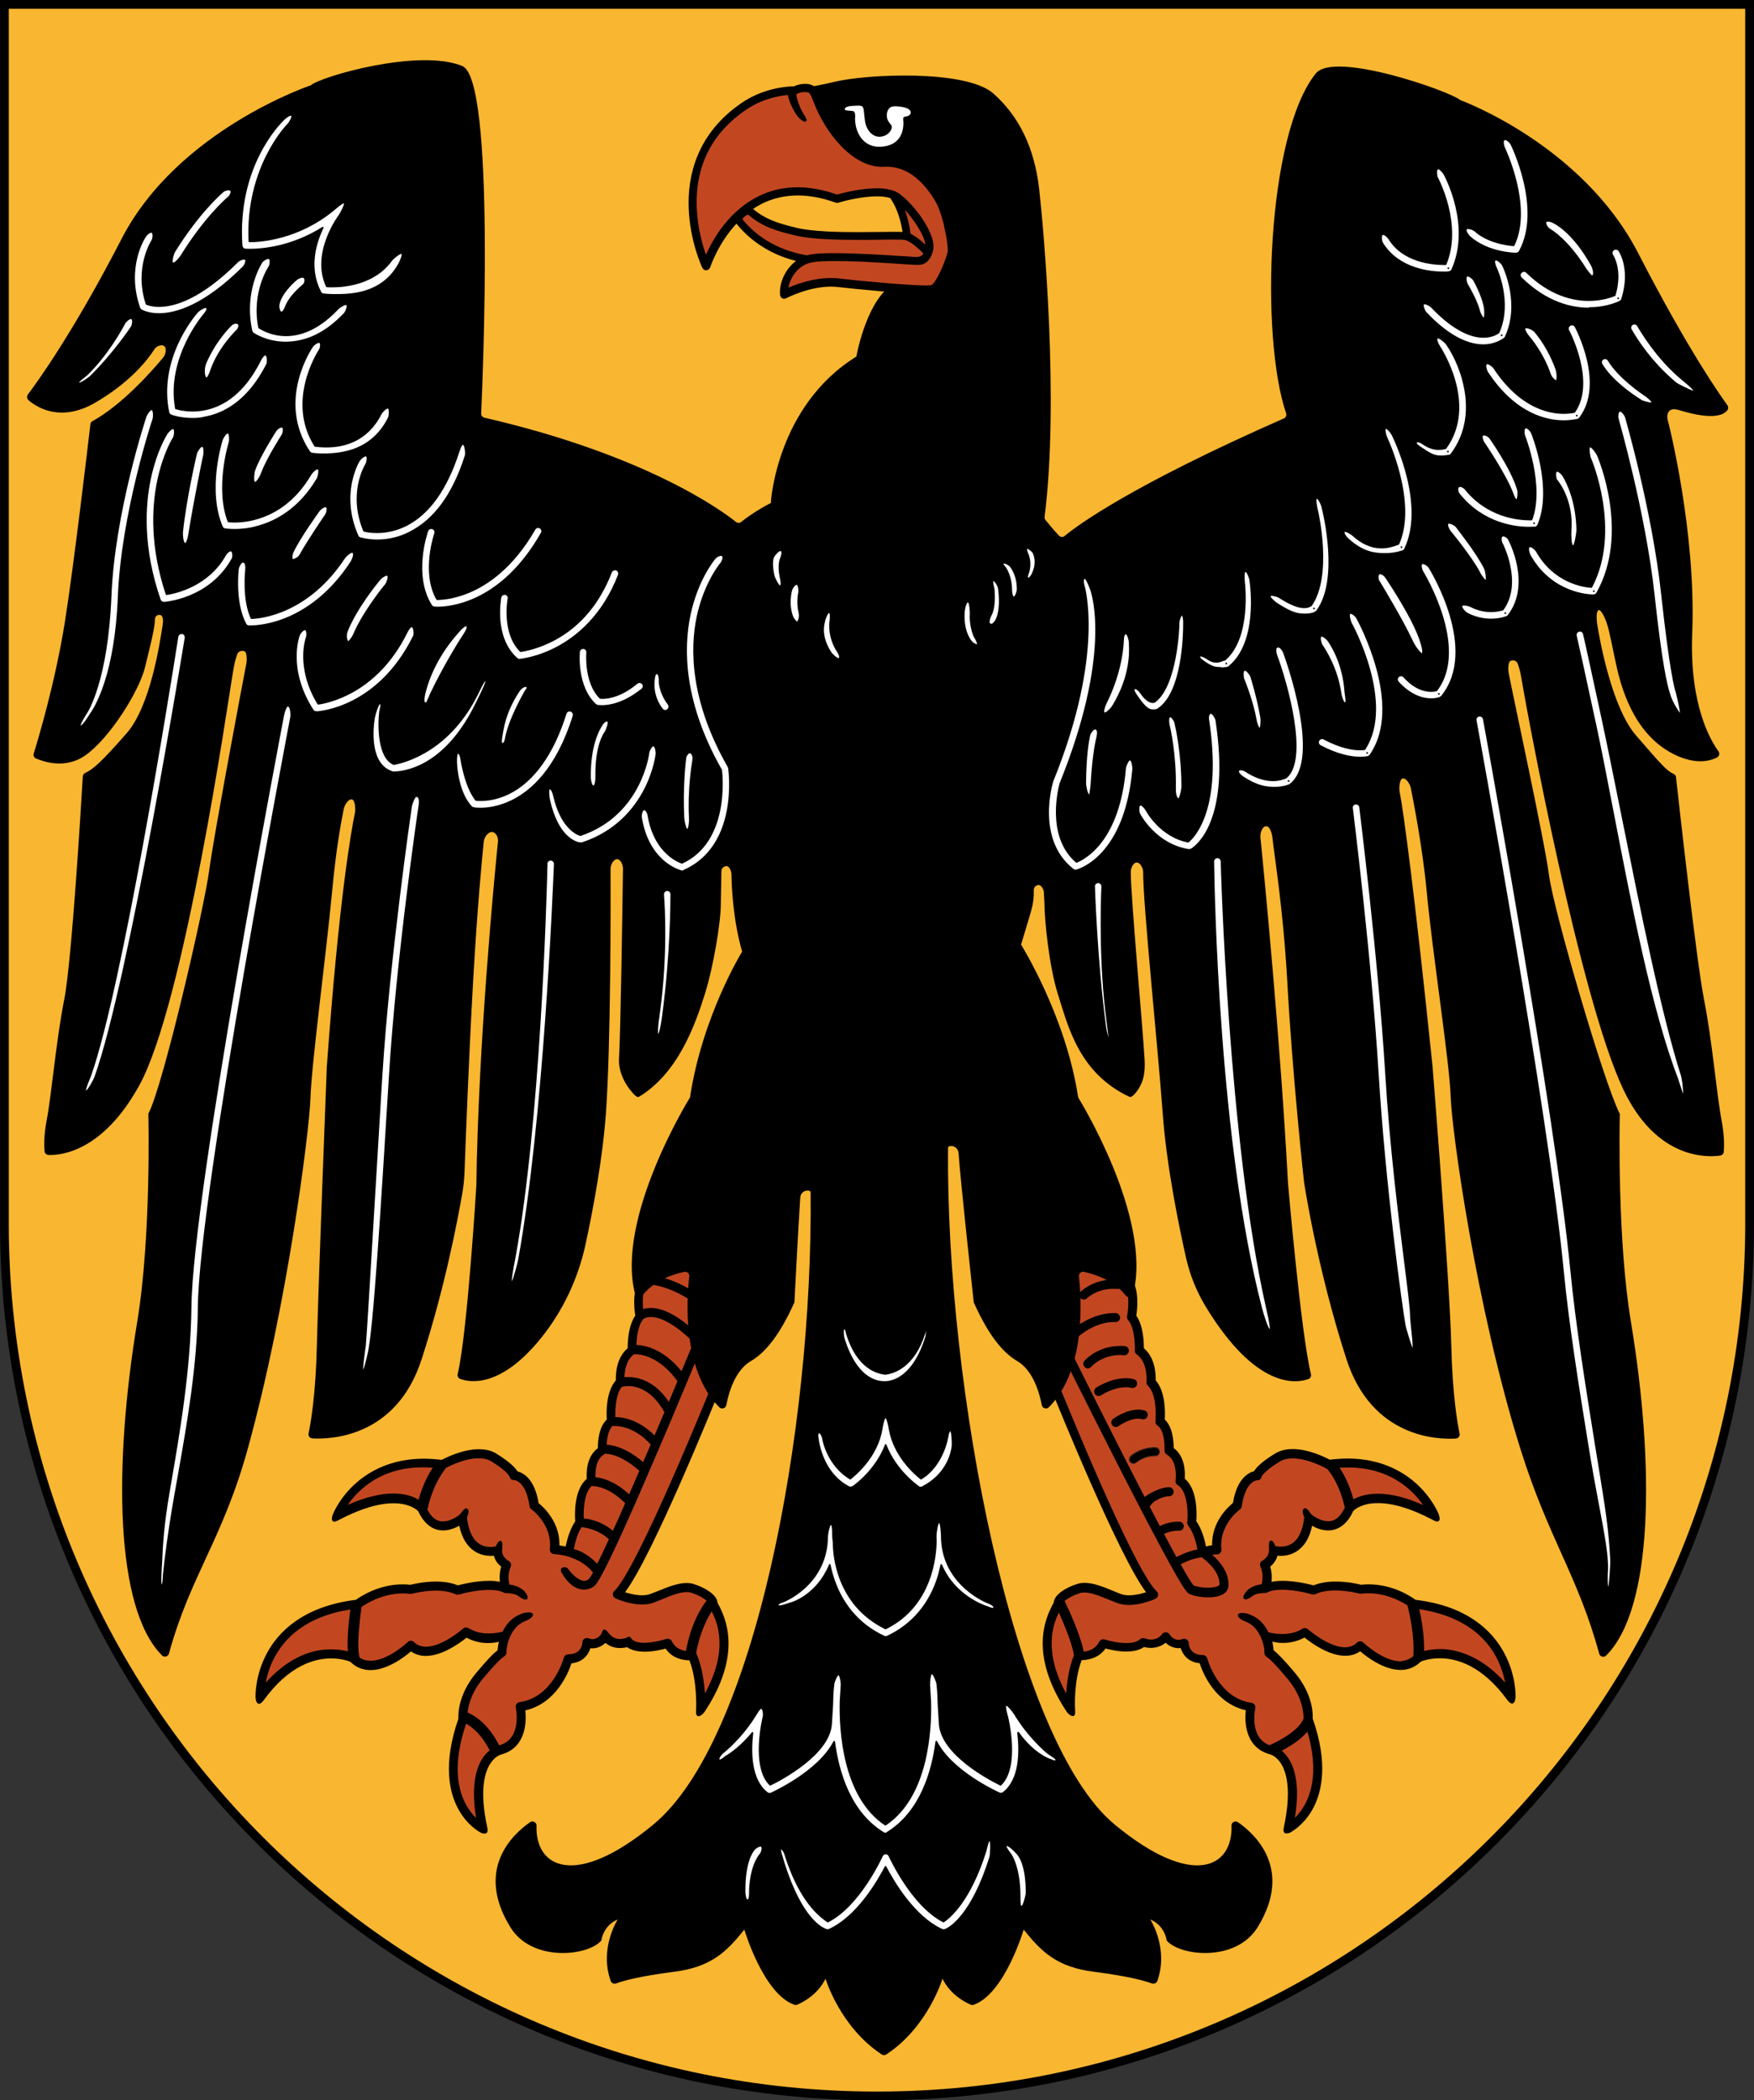 <?xml version="1.0" encoding="utf-8"?>
<!-- Generator: Adobe Illustrator 27.9.0, SVG Export Plug-In . SVG Version: 6.00 Build 0)  -->
<svg version="1.1" xmlns="http://www.w3.org/2000/svg" xmlns:xlink="http://www.w3.org/1999/xlink" x="0px" y="0px"
	 viewBox="0 0 1201.1 1437.7" style="enable-background:new 0 0 1201.1 1437.7;" xml:space="preserve">
<rect x="0" y="0" width="1201.1" height="1437.7" fill="#333333" stroke="none"/>
<style type="text/css">
	.st0{fill:#F9B631;stroke:#000000;stroke-width:6;stroke-miterlimit:10;}
	.st1{fill:#C24721;}
	.st2{fill:#1D1E1C;}
	.st3{fill:#FFFFFF;}
</style>
<g id="Ebene_10">
	<path class="st0" d="M1198.1,3v834.1c0,330-267.5,597.6-597.6,597.6S3,1167.2,3,837.1V3H1198.1z"/>
</g>
<g id="Ebene_11">
	<path class="st1" d="M650.1,151.2L639.5,125l-9.3-12.5l-22-2l-18.2-3.8l-14.2-10.5l-10.1-15.6l-8.3-17.4l-5.9-3.8L536,62.3
		l-18.2,5.1l-20,13.2l-16.6,22.9l-6.7,26.3l0.8,25.5l8.9,26.7l10.5-22.2l9.5-11.1l17.2,17.2l22.8,9.5l8.9,2L540,187l-3.2,14.2
		l23.1-6.5l15-2l31.1,4l30.7,5l13.4-13.1l3-17.4L650.1,151.2z M602.7,162.2l-29.7-0.6l-25.3-1.8l-20.8-5.9l-15.6-11.3l10.5-6.7
		l18.2-4.8l15.8,0.8l17,5l22.5-5.7l17,2.6l6.9,15.6l1.6,12.1L602.7,162.2z"/>
	<polygon class="st1" points="180.6,1158.4 203.9,1137.2 223.7,1132.1 240.1,1134.4 249,1139 264.2,1138 280.6,1127.3 290.7,1129.9 
		308.1,1126.3 318,1117.8 335.6,1121.6 344.7,1120 344.1,1127.9 335.2,1139.4 320.8,1155.8 316.8,1176.2 311.5,1200.7 310.9,1221.7 
		316.8,1237.9 328.1,1249.9 328.3,1237.9 328.3,1213.9 337.4,1198.7 346.5,1195 356,1185.3 356.8,1170.2 370.3,1163.7 384.3,1148.7 
		390,1136.4 397.7,1134 401.5,1125.3 409.4,1125.1 414,1121 422.9,1126.3 429,1124.5 434.1,1128.3 456.1,1125.5 463,1130.3 
		474.7,1134.8 480.4,1164.9 487,1157.4 495.1,1134.4 494.7,1115.2 488.7,1099.4 484.8,1092.5 470.7,1086.4 457.9,1089.5 
		442.6,1095.3 425.4,1090.9 439.5,1064.8 455.7,1028.8 488.9,953 475.1,912.9 474.5,865.6 438.7,878.9 437.5,901 433.9,911.7 
		432.4,922 427,931.3 425.4,944.1 419.5,954.2 418.3,973.6 414,979.6 412.8,992.4 406.1,998.5 404.7,1010.2 398.9,1022.1 
		397,1041.5 388.8,1061.4 379.2,1060.7 377.8,1043.6 365.7,1031.8 360.2,1015.4 351.5,1009 338.4,997.6 324.6,995 301.6,1001.5 
		275.1,1001.9 253.7,1011 232.2,1033.4 240.9,1032.6 264.2,1026 280.5,1027 289.7,1033 294.7,1041.5 303.4,1044.4 316.1,1041.9 
		320.4,1052.9 326.7,1060.5 337.2,1061.4 342.8,1067.4 345.1,1079 346.3,1085 321.6,1086 312.1,1088.9 293.7,1085.8 284,1087.6 
		264.2,1088.5 242.1,1099 214.2,1105.6 195.4,1119.4 184.9,1134.4 177.8,1153.6 	"/>
	<polygon class="st1" points="1031.7,1158.4 1008.4,1137.2 988.6,1132.1 972.2,1134.4 963.3,1139 948.1,1138 931.6,1127.3 
		921.6,1129.9 904.2,1126.3 894.3,1117.8 876.7,1121.6 867.6,1120 868.2,1127.9 877.1,1139.4 891.5,1155.8 895.5,1176.2 
		900.8,1200.7 901.4,1221.7 895.5,1237.9 884.2,1249.9 884,1237.9 884,1213.9 874.9,1198.7 865.8,1195 856.3,1185.3 855.5,1170.2 
		842,1163.7 828,1148.7 822.3,1136.4 814.5,1134 810.8,1125.3 802.9,1125.1 798.3,1121 789.4,1126.3 783.3,1124.5 778.2,1128.3 
		756.2,1125.5 749.3,1130.3 737.6,1134.8 731.9,1164.9 725.3,1157.4 717.2,1134.4 717.6,1115.2 723.6,1099.4 727.5,1092.5 
		741.6,1086.4 754.4,1089.5 769.6,1095.3 786.9,1090.9 772.8,1064.8 756.6,1028.8 723.4,953 737.2,912.9 737.8,865.6 773.6,878.9 
		774.8,901 778.4,911.7 779.9,922 785.3,931.3 786.9,944.1 792.8,954.2 794,973.6 798.3,979.6 799.5,992.4 806.2,998.5 
		807.6,1010.2 813.4,1022.1 815.3,1041.5 823.5,1061.4 833.1,1060.7 834.5,1043.6 846.6,1031.8 852.1,1015.4 860.8,1009 
		873.9,997.6 887.7,995 910.7,1001.5 937.2,1001.9 958.5,1011 980.1,1033.4 971.4,1032.6 948.1,1026 931.8,1027 922.5,1033 
		917.6,1041.5 908.9,1044.4 896.2,1041.9 891.9,1052.9 885.6,1060.5 875.1,1061.4 869.5,1067.4 867.2,1079 866,1085 890.7,1086 
		900.2,1088.9 918.6,1085.8 928.3,1087.6 948.1,1088.5 970.2,1099 998.1,1105.6 1016.9,1119.4 1027.4,1134.4 1034.5,1153.6 	"/>
</g>
<g id="Ebene_8">
	<g id="XMLID_00000109001209774867781400000008019969472443363229_">
		<path d="M1030,1131.4c8.1,15,7.9,29,7.8,30.5c0,0.6-0.3,3.7-1.9,4.1c-0.1,0-0.3,0.1-0.4,0.1c-1.3,0-2.6-1.5-3.3-2.4
			c-17.2-23.6-34.6-28.6-46.2-28.6c-6.8,0-11.7,1.7-13.1,2.3c-3.8,3.8-8.5,5.7-13.8,5.7c-11.4,0-22.9-8.7-27.7-12.8
			c-2.9,2.1-6.4,3.1-10.2,3.1c-11.1,0-23-8.5-27.9-12.5c-4.5,2.4-9.4,3.7-14.6,3.7c-3.1,0-5.6-0.4-7.5-0.9c0.6,2.4,0.8,4.4,0.9,5.9
			c2.9,2.2,7.7,7.2,14.6,15.4c12.1,14.5,12.4,27.6,12.2,31.4c10.8,30.6,6.2,50.1,0.5,61c-6,11.4-14.3,16.1-15.9,17
			c-0.8,0.4-1.7,0.6-2.5,0.6c-0.6,0-1-0.1-1.3-0.3c-1-0.8-0.9-2.4-0.6-3.7c5.5-25.4,1.9-37.9-2-44c-3.5-5.3-7.5-6.2-7.7-6.2
			l-0.3-0.1c-17.8-5.2-16.6-24.8-16-30c-20.9-4.8-29.4-25.3-31.6-32.2c-9-0.9-12-7.2-13-10.4c-0.5,0-1,0.1-1.4,0.1
			c-4.2,0-7.2-2.1-8.9-3.7c-3.5,2.8-7.3,3.5-10,3.5c-2,0-3.7-0.3-4.8-0.6c-3,2.1-7.1,3.1-12.2,3.1c-5.6,0-11.2-1.3-14.2-2.1
			c-4.8,7.1-12.9,7.9-16.3,8c-5.5,14.3-4.6,32.7-4.5,33.5l0,0.4c0.1,1.5,0.3,3.9-1.1,4.3c-0.1,0.1-0.3,0.1-0.5,0.1
			c-1.5,0-3.6-2.1-4.1-2.9c-26.6-40.1-14-65-9.8-73.2l0.2-0.3c0.3-0.5,0.6-1.2,0.7-1.5c0.4-5.3,8.4-10.2,16.2-12.6
			c1.5-0.5,3.2-0.7,5-0.7c6,0,12.6,2.7,19,5.3c2,0.8,3.8,1.6,5.7,2.3c1.6,0.6,3.5,0.9,5.7,0.9c4.2,0,8.5-1.1,11.6-2.1
			c-18.6-24.5-60.5-127.9-65.3-139.7l-0.1-0.1c0-0.1-0.1-0.2-0.1-0.2l-20.7-62.5c-0.4-1.2,0-2.6,1-3.4l35.5-29.4
			c0.5-0.5,1.2-0.7,2-0.7c0.5,0,1,0.1,1.5,0.4l34.8,19.5c0.4,0.2,0.7,0.5,0.9,0.8c6.1,7.7,4.5,21.5,3.8,26
			c4.9,6.9,5.2,18.5,5.2,22.3c7.9,6.6,8.2,18.2,8.1,22c6.8,7.7,6.5,22.1,6.2,26.8c5.5,5.1,6.1,15.1,6.1,19.5
			c7.8,5.7,7.9,16.4,7.6,21c8.7,7.2,8.3,23.8,7.9,29.1c3.8,5.3,5.8,12.8,6.6,17.3c1.2-0.4,2.7-0.7,4.2-0.8
			c-0.3-15.9,10.6-26,14.3-29c2.7-16.9,10.8-20.8,14.4-21.7c1.5-2.5,5.2-6.5,14.4-12.1c3.3-2,7.4-3.1,12.1-3.1
			c10.8,0,22,5.5,25.4,7.3c4.2-0.5,8.3-0.8,12.3-0.8c22.6,0,37.5,8.9,46,16.3c11.6,10.1,16,21.1,16.2,21.6c0.2,0.6,1.4,3.7,0.2,4.8
			c-0.3,0.2-0.6,0.4-1.1,0.4c-1,0-2.4-0.7-3.2-1.2l-0.2-0.1c-14.3-7.5-26.9-11.3-37.2-11.3c-11.1,0-16,4.4-17,5.5
			c-3.2,7.2-7.8,11.4-13.5,12.8c-1.2,0.3-2.4,0.4-3.6,0.4c-4.3,0-8.3-1.6-11-3.2c-1.7,8.2-5.2,14-10.4,17.4c-3.2,2.1-7,3.2-11.1,3.2
			c-0.7,0-1.5,0-2.2-0.1c-1,3.6-3.2,6-5,7.5c1.2,3.9,1.2,7.7,0.9,10.4c2.2-0.4,4.7-0.7,7.5-0.7c8.9,0,18.3,2.3,21.3,3.1
			c4.2-1.7,9.2-2.6,15.1-2.6c8.1,0,15.2,1.6,17.4,2.2c1.7-0.2,3.4-0.3,5.1-0.3c16.4,0,28.7,8,32.2,10.6
			C1005.7,1099.4,1022.4,1117.2,1030,1131.4z M1030.7,1151.8c-0.9-4.7-2.7-11.1-6.2-17.7c-9.7-17.8-27.4-28.7-52.6-32.6
			c1.4,6.3,3.5,17.6,3.3,28.6c3.5-0.8,7.1-1.3,10.8-1.3c1.9,0,3.8,0.1,5.7,0.3C1001.4,1130.5,1016,1135.3,1030.7,1151.8z
			 M967.8,1133.7c1-14-2.8-30-4-34.8c-4-2.6-14.3-8.3-26.9-8.3c-1.6,0-3.3,0.1-4.9,0.3c-0.1,0-0.2,0-0.4,0c-0.3,0-0.5,0-0.8-0.1
			c-0.1,0-7.9-2.1-16.5-2.1c-5.4,0-10,0.8-13.5,2.5c-0.4,0.2-0.9,0.3-1.3,0.3c-0.3,0-0.6,0-0.9-0.1c-4-1.2-12.9-3.2-20.7-3.2
			c-4.3,0-7.7,0.6-10,1.8l-0.1,0.1c-0.1,0.1-0.2,0.1-0.3,0.1c0,0-0.2,0.1-0.3,0.1c-0.1,0-0.2,0.1-0.4,0.1c-0.1,0-0.2,0-0.4,0l-0.5,0
			c-1.9,0.1-5.9,0.2-8.2,2.1c-0.6,0.5-3.1,2.3-4.8,2.3c-0.7,0-1-0.3-1.2-0.5c-1.3-1.6,2-5.3,3-6.2c3.1-2.5,6.6-3.3,9.3-3.7
			c0.6-2.7,1.1-7.5-0.9-12.2c-0.7-1.5,0-3.3,1.5-4c0.2-0.1,4.4-2.3,4.4-7.1c0-0.1,0-0.4,0-0.7c-0.2-3.4-0.1-5.4,0.9-5.8
			c0.1-0.1,0.3-0.1,0.4-0.1c1.3,0,2.5,2.2,3,3.8c0.5,0.1,1.9,0.4,3.7,0.4c3,0,5.6-0.7,7.8-2.2c4.5-3,7.3-9,8.3-17.8
			c0-0.1-0.2-0.8-0.4-1.2c-0.4-1.2-0.7-2-0.7-2.5c0-0.9,0.2-1.6,0.6-2.1c0.3-0.3,0.6-0.5,1-0.5c0.6,0,1.2,0.3,1.9,1
			c0.3,0.3,0.8,0.9,1.2,1.5c0.5,0.7,1.1,1.5,1.4,1.8c0.1,0.1,5.5,4.6,11.3,4.6c0.8,0,1.6-0.1,2.3-0.2c3.7-0.8,6.8-4,9.2-9.2
			c-3.8-16.4-10.2-24.3-12.2-26.5c-0.1-0.1-0.2-0.1-0.3-0.1c-0.5-0.3-12.5-7-23.2-7c-3.5,0-6.5,0.7-8.9,2.2
			c-8.9,5.4-11.6,8.9-12.3,10.1c-0.1,0.2-0.2,0.4-0.2,0.6c-0.3,1.3-1.4,2.1-2.8,2.1l-0.2,0c0,0-8,0.2-10.5,17.9
			c-0.1,0.8-0.6,1.6-1.3,2.1c-0.2,0.1-14.5,10.6-12.6,27.3c0.1,0.9-0.2,1.8-0.8,2.4c-0.6,0.7-1.4,1-2.3,1c-1,0-2.1,0.1-3.2,0.2
			c4.8,4.3,11.8,12.1,11.1,21.5c-0.1,1.6-0.9,3.8-3.6,5.5c-3,1.8-7.3,2.2-10.3,2.2c-4.6,0-9.7-0.9-12.8-2.3
			c-1.1-0.5-2.7-1.2-12.8-19.5c0,0,0,0,0,0c-0.1-0.1-0.1-0.2-0.2-0.3c-8.1-14.7-20.5-38.2-36.6-69.8c-21.8-42.7-43.2-85.9-43.3-86.2
			c-0.4-0.7-0.4-1.6-0.2-2.3c0.3-0.8,0.8-1.4,1.6-1.8c0.4-0.2,0.9-0.3,1.4-0.3c1.2,0,2.3,0.7,2.8,1.7
			c19.5,39.3,40.6,81.1,56.6,112.1c2.9-2.3,10.9-6.7,16.8-6.7c1.7,0,3.1,1.4,3.1,3.1c0,1.7-1.4,3.1-3.1,3.1
			c-4.7,0-10.1,3.4-10.9,4.2c0,0-0.1,0.2-0.3,0.3c-0.5,0.6-1.5,1.8-2.2,2.5c2.4,4.6,4.8,9.1,7,13.4c2.4-1.2,7-3,12.6-3
			c0.2,0,0.5,0,0.8,0c1.4,0,2.5,1,2.9,2.2c0.1,0.3,0.1,0.6,0.1,1c0,1.7-1.4,3-3.1,3c0,0-0.5,0-0.7,0c-4.3,0-7.8,1.3-9.7,2.2
			c3.1,5.8,5.9,11.2,8.5,15.8c3-1.5,8.3-4,14.4-5.2c-0.8-4.4-2.7-11.8-6.3-16.2c-0.2-0.3-0.4-0.6-0.5-0.9c-0.2-0.4-0.2-0.9-0.2-1.4
			c0.6-5.6,0.6-21.2-6.6-25.6c-1.1-0.6-1.6-1.9-1.4-3.1c0-0.1,1.9-13.2-6-17.7c-1-0.6-1.6-1.7-1.6-2.9c0.2-3.7-0.1-13.9-4.8-17
			c-1-0.6-1.5-1.8-1.4-2.9c0.5-4.9,0.7-18.9-5.2-24.4c-0.7-0.7-1.1-1.6-0.9-2.6c0-0.5,1.1-13.3-6.7-18.8c-0.9-0.6-1.4-1.6-1.3-2.7
			c0.2-4.1-0.2-15.7-4.6-20.8c-0.6-0.7-0.9-1.7-0.7-2.6c0.8-4.1,2.1-16-2-21.8l-32.3-18.2l-32.3,26.7l20,60.5
			c2.1,5.1,51,126.3,66.9,141.1c0.8,0.7,1.1,1.7,0.9,2.8c-0.2,1-0.8,1.9-1.8,2.3c-0.4,0.2-9.2,4.2-18.2,4.2c-2.9,0-5.6-0.4-7.9-1.3
			c-1.8-0.7-3.6-1.4-5.3-2.1l-0.5-0.2c-5.9-2.4-11.9-4.9-16.7-4.9c-1.2,0-2.2,0.1-3.1,0.4c-6,1.9-9.3,4.4-10.5,5.4
			c2.2,4.5,10.8,22.7,13.1,34.7c3.1-0.3,8-1.6,10.5-6.7c0.5-1.1,1.6-1.8,2.8-1.8c0.3,0,0.7,0,1,0.1c2.8,0.9,9.1,2.5,14.9,2.5
			c4.3,0,7.5-0.9,9.3-2.6c0.6-0.5,1.3-0.8,2.1-0.8c0.4,0,0.8,0.1,1.2,0.2c0.1,0,2,0.8,4.3,0.8c3.2,0,5.8-1.3,7.6-3.8
			c0.6-0.8,1.5-1.2,2.5-1.2h0.2c1,0.1,2,0.6,2.5,1.6c0,0,2.1,3.6,6,3.6c0.9,0,1.8-0.2,2.8-0.6c0.4-0.1,0.7-0.2,1.1-0.2
			c0.6,0,1.2,0.2,1.7,0.5c0.8,0.6,1.4,1.5,1.4,2.5c0,0.8,0.5,8.2,9.7,8.2c1.4,0,2.6,1,3,2.3c0.1,0.3,7.3,27.1,30.3,30.4
			c0.8,0.1,1.6,0.6,2.1,1.3c0.5,0.7,0.7,1.6,0.5,2.4c0,0.2-4.5,20,9.7,25.3c1-0.4,19-8.1,23.3-18c0.1-2,0.3-14-10.8-27.3
			c-10.3-12.3-13.3-14.4-13.8-14.7c-0.5-0.3-0.9-0.7-1.1-0.9c-0.7-0.6-1-1.1-1-2.1c0-0.5,0-4.9-2-9.7c-2.7-6.6-6.3-10.3-11.9-12.3
			c-0.8-0.3-5-2.3-4.2-4.4c0.3-0.8,1.2-1.1,2.8-1.1c1.5,0,3.3,0.3,4.1,0.6c6.6,2.4,10.5,5.9,13.9,12.6c1.9,0.5,5.3,1.2,9.4,1.2
			c5.4,0,10.1-1.2,13.8-3.6c0.5-0.3,1.1-0.5,1.7-0.5c0.8,0,1.5,0.3,2.1,0.8c0.6,0.5,14.3,12.4,25.4,12.4c3.3,0,6.1-1.1,8.2-3.2
			c0.6-0.6,1.4-0.9,2.2-0.9c0.8,0,1.6,0.3,2.2,0.9c0.1,0.1,13.6,12.8,25.4,12.8C962.4,1136.8,965.4,1135.7,967.8,1133.7z
			 M974.5,1030.2c-2.9-4.1-6.2-7.9-10-11.1c-11.2-9.7-25.2-14.6-41.5-14.6c-1.9,0-3.8,0.1-5.7,0.2c2.9,4.3,6.7,11.3,9.5,21.6
			c3.3-1.8,8.6-3.8,16.4-3.8C952.4,1022.4,962.9,1025,974.5,1030.2z M886.7,1244.3c8-7.8,18.4-25.2,8.6-58.9
			c-5.2,6-12.9,10.5-17.6,13c1.7,1.4,3.1,3,4.4,4.9C888.1,1212.3,889.7,1226.1,886.7,1244.3z M835,1084.8
			c0.7-8.7-8.9-16.5-11.9-18.7c-0.1-0.1-0.2-0.1-0.2-0.2l-0.4,0.1l-0.1-0.6l0.1,0.6c-5.8,0.8-11.1,3.2-14,4.8
			c4.6,8.3,7.6,13.1,8.8,14.4c1.2,0.5,2.8,0.9,4.5,1.2c1.7,0.3,3.6,0.4,5.4,0.4c3.2,0,5.8-0.5,7.2-1.3
			C834.6,1085.4,835,1085.1,835,1084.8z M730.1,1159.2c0.5-7.5,1.8-17.5,5.3-26.1c-1.2-8.2-6.8-21.4-10.3-29.3
			C721.5,1111,713.9,1129.6,730.1,1159.2z"/>
		<path class="st2" d="M791.2,990.6c1.7,0,3.1,1.5,3,3.2c0,1.7-1.4,3-3.1,3h-0.4c-6.8,0-11.6,3.7-12.5,4.4c-0.6,0.5-1.3,0.8-2.1,0.8
			c-0.9,0-1.7-0.4-2.3-1c-1.1-1.3-1-3.2,0.2-4.4c1.2-1,7.4-6,16.7-6L791.2,990.6z M793.7,993.8c0-1.4-1.1-2.6-2.5-2.6
			c-9.9-0.2-16.5,5.6-16.8,5.9c-1,0.9-1.1,2.5-0.2,3.6c0.5,0.6,1.2,0.8,1.9,0.8c0.6,0,1.2-0.2,1.7-0.6c0.1,0,5.5-4.7,13.3-4.6h0
			C792.5,996.2,793.7,995.1,793.7,993.8z"/>
		<path d="M791.2,991.2c1.4,0,2.5,1.2,2.5,2.6c0,1.4-1.2,2.5-2.5,2.5h0c-7.8-0.2-13.2,4.5-13.3,4.6c-0.5,0.4-1.1,0.6-1.7,0.6
			c-0.7,0-1.4-0.3-1.9-0.8c-0.9-1-0.8-2.6,0.2-3.6C774.7,996.8,781.3,991,791.2,991.2z"/>
		<path d="M645.2,134.4c5.7,9.5,10.7,33.5,9.1,39.8c-0.1,0.2-7,24.5-15.1,26.7c-0.9,0.2-2.6,0.4-5.1,0.4c-14,0-49.4-3.6-60.1-4.8
			c-1.6-0.2-3.2-0.3-4.9-0.3c-15,0-29.2,7.2-30.8,8c-0.4,0.2-0.9,0.3-1.3,0.3c-0.5,0-0.9-0.1-1.3-0.3c-0.8-0.4-1.4-1.3-1.5-2.2
			c-0.8-7.2,2.8-17.3,10.9-23.4c-11.8-2.9-28.1-9.8-40.8-25.5c-12.8,13.8-17.9,29.8-18,29.9c-0.4,1.1-1.4,1.9-2.5,2
			c-0.1,0-0.1,0-0.2,0c-1.1,0-2.1-0.6-2.6-1.6c-0.4-0.7-8.6-18.3-9.4-41c-0.8-21.2,5-50.9,36.8-72.3c9.9-6.6,21.8-10.4,34.4-11
			c0,0,0.1,0,0.1,0c0.2,0,0.4,0,0.6,0.1c2.1-1.1,5-1.8,7.7-1.8c1.9,0,3.6,0.3,4.9,0.9c3.1,1.4,4.8,4.9,5.9,8.2
			c7.4,20.4,24.7,42,42.1,42c0,0,0,0,0,0c0.4,0,0.8,0,1.1,0c0.7,0,1.3,0,2,0C625.7,108.4,638,122.5,645.2,134.4z M648.8,172.9
			c0.4-1.5,0.1-5.4-0.7-10.2c0-0.1-1.9-9.4-1.9-9.4c-1.7-6.9-3.8-12.5-5.9-15.9c-0.9-1.5-1.8-2.9-2.6-4.1c0,0-1-1.4-1.1-1.5
			c-8.6-11.8-18.5-17.7-29.5-17.7c-0.5,0-1.1,0-1.6,0.1c-0.5,0-1,0-1.5,0c-20.2,0-39.1-23-47.4-45.8c-1.1-2.9-2.1-4.6-2.9-5
			c-0.6-0.2-1.4-0.4-2.5-0.4c-1.5,0-3.2,0.3-4.5,0.8c-0.8,0.3-1.2,0.6-1.4,0.8c0.2,2.6,2,8.5,4.9,13.3c0.1,0.2,0.2,0.4,0.4,0.6
			c1.4,2.2,1.9,3.4,1.7,4c-0.2,0.5-0.6,0.8-1.1,0.8c-1.4,0-3.7-2.2-3.8-2.3c-2.7-2.6-7.3-11-7.8-16c-10.3,1-20.1,4.3-28.2,9.8
			c-23.8,15.9-35.3,38.6-34.3,67.2c0.5,13.7,4,25.8,6.3,32.4c5-11.2,16-30.2,36.1-40.1c8.2-4.1,17.2-6.1,26.7-6.1
			c8.5,0,17.6,1.7,27,5c3.8-1.1,16.1-4.3,27.2-4.3c1.2,0,2.3,0,3.4,0.1c3.2,0.2,5.9,0.8,8.2,1.6c1.4,0.5,2.6,1.2,3.7,1.9
			c11.2,8.1,26.1,28.9,23.2,39.1c-0.1,0.5-0.3,0.9-0.4,1.4c-0.7,2.1-1.5,3.7-2.6,5c-1,1.3-2.2,2.1-3.6,2.7c-1,0.4-2.1,0.6-3.3,0.6
			c-0.5,0-0.9,0-1.4,0c-0.9,0-1.8,0-2.8-0.1l-1.3-0.1c-1.1,0-3.3-0.2-6.7-0.4c-5.3-0.4-15.1-1-25.1-1.5c-8.3-0.4-15-0.5-20.6-0.5
			c-6.6,0-11.5,0.2-14.5,0.8c-0.9,0.2-1.8,0.4-2.7,0.6c-8.1,2.6-12.8,10.1-14,16.8c6.1-2.6,17.2-6.6,29-6.6c1.9,0,3.8,0.1,5.6,0.3
			c19.6,2.3,49.3,4.8,59.7,4.8c2.2,0,3-0.1,3.4-0.2C640.3,194.7,646.8,180.8,648.8,172.9z M631.6,174.5c0.2-0.3,0.5-0.6,0.7-1
			c-2.1-2.1-5.7-5.6-9-7.6c-1.3-0.8-2.5-1.4-3.4-1.6c-0.2,0-0.4-0.1-0.6-0.1c-1.3-0.2-3.8-0.2-7.8-0.2c-2.7,0-5.8,0-9.1,0.1l-0.6,0
			c-4.3,0.1-9.3,0.1-14.4,0.1c-12.9,0-31.3-0.3-42.8-3c-11.8-2.8-22.3-5.7-32.2-14.2c0,0-0.1,0-0.1,0c-0.3,0-0.8,0.1-1.4,0.5
			c-1.5,0.9-2.4,2.1-2.5,2.6c13.3,16.4,31.3,22.5,44.2,24.7c1-0.3,2.1-0.6,3.1-0.7c3.4-0.6,8.6-0.8,15.6-0.8c15.1,0,35.2,1.3,46,2
			l1.9,0.1c2.2,0.1,3.8,0.2,4.7,0.3l1.3,0.1c0.8,0,1.4,0.1,2,0.1c0.2,0,0.4,0,0.6,0C629.8,175.7,630.8,175.4,631.6,174.5z
			 M623.6,160.1c3.5,1.6,7.3,4.7,10.1,7.4c-0.7-6.2-7.3-16.5-14.1-23.9C621.4,148.4,622.7,153.9,623.6,160.1z M611.3,158.7
			c3.1,0,5.2,0,6.8,0.1c-2-12.2-5.7-19.3-8.5-23.2c-2.3-0.8-5.3-1.2-8.9-1.2c-9.6,0-21.3,2.7-26.7,4.4c-0.3,0.1-0.5,0.1-0.8,0.1
			c-0.3,0-0.7-0.1-1-0.2c-9.1-3.3-17.8-4.9-26-4.9c-8.6,0-16.8,1.9-24.2,5.5c-2.1,1.1-4.3,2.3-6.3,3.7c8.2,7,16.9,9.9,30,13
			c10.9,2.6,29.2,2.9,42,2.9c4.8,0,9.5-0.1,13.6-0.1l0.2,0C605.4,158.8,608.7,158.7,611.3,158.7z"/>
		<path d="M513.2,883.9c1,0.8,1.4,2.2,1,3.4l-20.7,62.5c0,0,0,0.1-0.1,0.2l-0.1,0.2c-4.8,11.8-46.7,115.2-65.3,139.7
			c3.1,1,7.5,2.1,11.6,2.1c2.2,0,4.1-0.3,5.7-0.9c1.8-0.7,3.7-1.4,5.7-2.2c6.4-2.6,13.1-5.3,19.1-5.3c1.8,0,3.5,0.2,5,0.7
			c7.8,2.5,15.8,7.3,16.2,12.6c0.1,0.3,0.4,0.9,0.7,1.5l0.2,0.3c4.2,8.2,16.8,33.2-9.8,73.2c-0.5,0.8-2.6,2.9-4.1,2.9
			c-0.2,0-0.3,0-0.5-0.1c-1.4-0.5-1.2-2.8-1.1-4.3l0-0.4c0-0.8,0.9-19.2-4.6-33.5c-3.4,0-11.5-0.8-16.3-8c-3.1,0.8-8.6,2.1-14.2,2.1
			c-5.1,0-9.2-1-12.2-3.1c-1.1,0.3-2.8,0.6-4.8,0.6c-2.7,0-6.6-0.6-10-3.5c-1.6,1.5-4.7,3.7-8.9,3.7c-0.5,0-1,0-1.4-0.1
			c-1,3.2-4,9.4-13,10.4c-2.2,6.8-10.7,27.4-31.6,32.2c0.6,5.1,1.8,24.8-15.9,30l-0.3,0.1c-0.2,0-4.2,0.9-7.7,6.2
			c-4,6.1-7.6,18.6-2.1,44c0.3,1.3,0.4,2.9-0.6,3.7c-0.3,0.2-0.7,0.3-1.3,0.3c-0.8,0-1.8-0.2-2.5-0.6c-1-0.5-9.8-5.2-15.9-17
			c-5.7-10.9-10.2-30.3,0.5-61c-0.2-3.8,0.1-16.9,12.2-31.4c6.9-8.2,11.6-13.3,14.6-15.4c0.1-1.4,0.4-3.5,0.9-5.9
			c-1.8,0.5-4.4,0.9-7.5,0.9c-5.1,0-10-1.2-14.6-3.7c-4.9,3.9-16.8,12.5-27.9,12.5c-3.9,0-7.3-1.1-10.2-3.1
			c-4.8,4.1-16.3,12.8-27.7,12.8c-5.3,0-10-1.9-13.8-5.7c0,0,0,0,0,0c-1.7-0.7-6.4-2.3-13.1-2.3c-11.6,0-29,4.9-46.2,28.6
			c-0.7,0.9-2,2.5-3.3,2.5c-0.1,0-0.3,0-0.4-0.1c-1.6-0.4-1.8-3.5-1.9-4.1c-0.1-1.6-0.3-15.5,7.8-30.5c7.6-14.2,24.4-32,60.9-36.5
			c3.6-2.6,15.9-10.6,32.2-10.6c1.7,0,3.4,0.1,5.1,0.3c2.2-0.5,9.4-2.2,17.4-2.2c5.9,0,11,0.9,15.1,2.6c3-0.8,12.4-3.1,21.3-3.1
			c2.8,0,5.3,0.2,7.5,0.7c-0.3-2.7-0.3-6.5,0.9-10.4c-1.9-1.5-4.1-3.9-5-7.5c-0.7,0.1-1.5,0.1-2.2,0.1c-4.1,0-7.9-1.1-11.1-3.2
			c-5.2-3.4-8.7-9.3-10.4-17.4c-2.8,1.5-6.7,3.2-11,3.2c-1.2,0-2.5-0.1-3.6-0.4c-5.7-1.3-10.2-5.6-13.5-12.7l0,0
			c-0.1-0.1-0.3-0.3-0.5-0.5c-0.1-0.1-0.1-0.1-0.1-0.1c0,0-0.1-0.1-0.1-0.1c-1.8-1.5-6.8-4.8-16.2-4.8c-10.3,0-22.9,3.8-37.2,11.3
			l-0.2,0.1c-0.8,0.4-2.2,1.2-3.2,1.2c-0.4,0-0.8-0.1-1.1-0.4c-1.2-1.1-0.1-4.2,0.2-4.8c0.2-0.5,4.6-11.5,16.2-21.6
			c8.5-7.4,23.4-16.3,46-16.3c4,0,8.1,0.3,12.3,0.8c3.4-1.8,14.6-7.3,25.4-7.3c4.7,0,8.8,1,12.1,3.1c9.1,5.6,12.9,9.7,14.4,12.1
			c3.6,0.9,11.7,4.8,14.4,21.7c3.7,3,14.6,13.1,14.3,29c1.6,0.2,3,0.4,4.2,0.8c0.9-4.4,2.9-12,6.6-17.3c-0.4-5.3-0.8-21.9,7.9-29.1
			c-0.3-4.6-0.2-15.3,7.6-21c0,0,0,0,0,0v-0.2c0-4.1,0.5-14.2,6.1-19.4c-0.3-4.7-0.6-19.1,6.2-26.8c-0.1-3.8,0.1-15.3,8.1-22
			c0-3.8,0.3-15.3,5.2-22.3c-0.7-4.5-2.3-18.3,3.8-26c0.2-0.3,0.6-0.6,0.9-0.8l34.8-19.5c0.5-0.3,1-0.4,1.5-0.4c0.7,0,1.4,0.3,2,0.7
			L513.2,883.9z M487.6,947.7l20-60.4l-32.3-26.7L451.5,874c5.8,1.3,14.4,4.2,24.7,10.8c1.4,0.9,1.8,2.9,0.9,4.3
			c-0.6,0.9-1.6,1.4-2.6,1.4c-0.6,0-1.2-0.2-1.7-0.5c-16-10.3-27.4-10.7-27.5-10.7c-0.7,0-1.4-0.3-2-0.8l-0.3,0.2
			c-3.3,4.7-3,13.3-2.6,17.4c1.6-0.5,3.3-0.8,5.2-0.8c8.5,0,18.6,5.3,30.2,15.8c0.9,0.9,1.3,2.2,0.8,3.4c0,0,0,0,0,0
			c-0.1,0.4-0.3,0.7-0.6,1c-0.6,0.6-1.4,1-2.3,1c-0.8,0-1.5-0.3-2.1-0.8c-12.9-11.8-21.2-14.2-25.9-14.2c-2.9,0-4.5,0.9-5.1,1.3
			c-0.1,0.1-0.1,0.2-0.2,0.3c-3.8,4.5-4.5,13.9-4.6,17.5c5.5,0.2,18.3,2.5,30.9,18c3.5-8.3,6.8-16.4,10-24.1v0c1-2.4,2-4.8,2.9-7
			l0.8-1.9c0.5-1.2,1.6-1.9,2.9-1.9c0.4,0,0.8,0.1,1.2,0.2c0.8,0.3,1.4,0.9,1.7,1.7c0.3,0.8,0.3,1.6,0,2.4c0,0.1-6.3,15.5-15.7,38
			c-7.3,17.6-14.2,33.8-20.3,48c-37.4,87.6-41.8,90.7-43.7,92c-2,1.4-4.2,2.1-6.5,2.1c-0.7,0-1.5-0.1-2.2-0.2
			c-6.5-1.2-10.9-7.5-12.4-10.1l-0.1-0.1c-0.6-0.8-0.9-1.5-1.1-2.2c-0.4-1.4,0.2-2.1,0.7-2.3c0.5-0.3,1.1-0.5,1.7-0.5
			c1,0,2,0.5,2.6,1.4c0.7,1,2.1,2.8,3.9,4.4c2.1,1.9,4.2,3.1,5.9,3.5c0.4,0.1,0.7,0.1,1,0.1c1,0,2-0.3,3-1c0.3-0.3,1.2-1.3,3.1-4.7
			c-9.7-12.1-26.3-12.6-26.5-12.6c-0.9,0-1.7-0.4-2.3-1c-0.6-0.7-0.9-1.5-0.8-2.4c1.9-16.7-12.4-27.2-12.6-27.3
			c-0.7-0.5-1.2-1.3-1.3-2.1c-2.5-17.7-10.5-17.9-10.6-17.9h-0.1c-1.5,0-2.6-0.8-2.8-2c-0.1-0.3-0.1-0.5-0.2-0.6
			c-0.8-1.2-3.5-4.7-12.3-10.1c-2.4-1.5-5.4-2.2-8.9-2.2c-9.1,0-19.1,4.9-22.2,6.5c-9.2,11.7-12.2,25.6-12.8,28.7
			c2.3,4.4,5.1,7,8.4,7.8c0.7,0.2,1.5,0.2,2.3,0.2c5.8,0,11.3-4.5,11.3-4.6c0.4-0.3,0.9-1.1,1.5-1.8c0.5-0.6,0.9-1.2,1.2-1.5
			c0.6-0.6,1.3-1,1.9-1c0.4,0,0.8,0.2,1,0.5c0.4,0.4,0.6,1.1,0.6,2.1c0,0.5-0.3,1.3-0.7,2.5c-0.2,0.5-0.4,1.2-0.4,1.3
			c1,8.8,3.8,14.8,8.3,17.8c2.2,1.5,4.8,2.2,7.8,2.2c1.8,0,3.1-0.3,3.7-0.4c0.7-1.9,1.8-3.8,3-3.8c0.1,0,0.3,0,0.4,0.1
			c1.1,0.5,1.1,2.5,0.9,5.8c0,0.3-0.1,0.6-0.1,0.7c0,4.8,4.2,7,4.4,7.1c1.5,0.7,2.1,2.5,1.5,4c-2,4.7-1.5,9.5-0.9,12.2
			c2.7,0.4,6.2,1.2,9.3,3.7c0.6,0.4,1.6,1.5,2.3,2.7c1,1.6,1.2,2.7,0.7,3.4c-0.2,0.2-0.6,0.5-1.2,0.5c-1.7,0-4.2-1.8-4.8-2.3
			c-2.3-1.8-6.3-2-8.2-2.1c0,0-0.5,0-0.5,0c-0.1,0-0.3,0-0.4,0c-0.1,0-0.2,0-0.4-0.1c-0.1,0-0.2-0.1-0.4-0.1c0,0-0.1,0-0.2-0.1
			c0,0-0.1-0.1-0.1-0.1c-2.3-1.2-5.6-1.8-10-1.8c-7.9,0-16.7,2-20.7,3.2c-0.3,0.1-0.6,0.1-0.9,0.1c-0.4,0-0.9-0.1-1.3-0.3
			c-3.5-1.6-8-2.5-13.4-2.5c-8.6,0-16.4,2.1-16.5,2.1c-0.2,0.1-0.5,0.1-0.8,0.1c-0.1,0-0.3,0-0.4,0c-1.6-0.2-3.2-0.3-4.9-0.3
			c-14.4,0-25.8,7.4-28.4,9.2c-3.8,26.4-1.7,33.6-1.4,34.3c0.1,0.1,0,0.3,0,0.4c2.2,1.5,4.8,2.2,7.6,2.2c11.9,0,25.3-12.7,25.4-12.8
			c0.6-0.6,1.4-0.9,2.1-0.9c0.8,0,1.6,0.3,2.2,0.9c2.1,2.1,4.9,3.2,8.2,3.2c11.1,0,24.8-11.9,25.4-12.4c0.6-0.5,1.3-0.8,2.1-0.8
			c0.6,0,1.2,0.2,1.7,0.5c3.8,2.4,8.4,3.6,13.8,3.6c4,0,7.5-0.7,9.4-1.2c3.4-6.7,7.3-10.2,13.9-12.6c0.8-0.3,2.6-0.6,4.1-0.6
			c1.6,0,2.6,0.4,2.8,1.1c0.7,2-3.4,4.1-4.2,4.4c-5.6,2-9.2,5.7-11.9,12.3c-2,4.9-2,9.2-2,9.7c0,0.9-0.3,1.4-0.9,2
			c-0.3,0.3-0.7,0.7-1.2,1c-0.5,0.3-3.6,2.4-13.9,14.7c-8,9.6-10.1,18.5-10.6,23.3c4.2,1.8,13.9,7.3,21.6,22.5
			c0.1,0,0.4-0.1,0.4-0.1c15.6-4.6,11-25.6,11-25.8c-0.2-0.8,0-1.7,0.5-2.4c0.5-0.7,1.3-1.2,2.1-1.3c23-3.2,30.2-30.1,30.3-30.4
			c0.4-1.4,1.6-2.3,3-2.3c9.3,0,9.7-7.4,9.7-8.2c0-1,0.5-2,1.4-2.5c0.5-0.3,1.1-0.5,1.7-0.5c0.4,0,0.8,0.1,1.1,0.2
			c1,0.4,1.9,0.6,2.8,0.6c3.9,0,6-3.6,6-3.6c0.1-0.2,0.2-0.5,0.3-0.9c0.2-0.5,0.4-1,0.6-1.4c0.3-0.4,0.6-0.7,1.1-0.7
			c1,0,2,1.2,3,2.5l0.2,0.2c1.9,2.5,4.5,3.8,7.6,3.8c2.4,0,4.3-0.8,4.3-0.8c0.2-0.1,0.3-0.2,0.5-0.3c0.4-0.2,0.7-0.5,1.2-0.5
			c0.8,0,1.3,0.6,1.6,1.1c1.4,2.1,4.3,3.1,8.8,3.1c6.9,0,14.5-2.4,15.4-2.7c0.3-0.1,0.6-0.1,0.9-0.1c1.2,0,2.3,0.7,2.8,1.8
			c2.2,4.6,6.3,6.1,9.6,6.6c3.6-19.3,10.8-30.2,14.1-34.4c-1.8-1.7-5.5-3.9-10.6-5.5c-0.9-0.3-1.9-0.4-3.1-0.4
			c-4.8,0-10.9,2.5-16.7,4.9l-0.5,0.2c-1.7,0.7-3.5,1.5-5.3,2.1c-2.3,0.9-4.9,1.3-7.9,1.3c-9,0-17.8-4-18.2-4.2
			c-0.9-0.4-1.6-1.3-1.8-2.3c-0.2-1,0.2-2.1,1-2.8C436.6,1074,487.1,949,487.6,947.7z M482.7,1159.2c16.5-30.1,8.5-48.5,4.7-56.2
			c-3.1,4.7-8,14.1-10.7,28.5c0.1,0.1,0.2,0.3,0.2,0.4C480.8,1140.9,482.2,1151.4,482.7,1159.2z M458,959.6l5.9-14.2
			c-12.5-17.1-25.2-18.4-28.8-18.4c-0.4,0-0.7,0-1,0c-5.3,4-6.4,11.3-6.5,15.7c0.8-0.1,1.6-0.1,2.4-0.1
			C436.3,942.6,448.2,944.8,458,959.6z M455,966.6c-0.1-0.1-0.2-0.3-0.3-0.4c-8.6-15.1-19-17.4-24.4-17.4c-2.5,0-4.2,0.5-4.3,0.5
			c-0.1,0-0.2,0.1-0.3,0.1c-3.6,4.7-4.6,13.6-4.3,20.6c5.7,0.1,16.3,2,26.8,12.6C450.5,977.2,452.7,971.9,455,966.6z M440.4,1000.8
			l5.2-12c-10.3-11.4-20.7-12.7-24.8-12.7c-0.6,0-1.1,0-1.4,0c-3.1,3-3.8,9.5-4,12.8C420.1,989.2,429.1,991.2,440.4,1000.8z
			 M430.8,1022.9c2.2-5,4.6-10.5,7-16.1c-11.5-10.3-20.1-11.7-23.5-11.7c-0.1,0.1-0.3,0.2-0.4,0.3c-6,3.4-6.3,11.8-6.1,15.8
			C412.4,1011.6,421.2,1013.9,430.8,1022.9z M419.7,1047.8c2.4-5.2,5.2-11.4,8.4-18.8c-10.8-10.9-20.1-11.8-22.7-11.8h-0.3
			c-5.7,5.4-5.5,18.5-5.4,22.2C404,1039.7,411.8,1041.4,419.7,1047.8z M409,1070.4c2.1-4.3,4.8-9.8,8-16.8c-8-7-16.1-8-18.8-8.2
			c-3,4.5-4.5,11.1-5.3,15C395.8,1061,402,1063.2,409,1070.4z M330.6,1203.3c1.4-2,2.9-3.8,4.7-5.1c-5.6-11.2-12.3-16.2-16.1-18.3
			c-12.7,37.2-1.8,56.1,6.8,64.5C323.1,1226.1,324.6,1212.3,330.6,1203.3z M296.3,1004.7c-2.3-0.2-4.5-0.3-6.7-0.3
			c-16.3,0-30.3,4.9-41.5,14.6c-3.8,3.3-7.1,7-10,11.1c11.7-5.1,22.2-7.8,31.2-7.8c8.3,0,13.9,2.2,17.3,4.3
			C288.2,1020.9,291.1,1012.7,296.3,1004.7z M238.2,1130.4c-0.4-4.9-0.3-13.6,1.7-28.7c-24.7,3.9-42.1,14.8-51.7,32.4
			c-3.6,6.5-5.3,12.9-6.2,17.7c14.7-16.5,29.3-21.4,39-22.5c1.9-0.2,3.8-0.3,5.7-0.3C231.6,1129,235.5,1129.7,238.2,1130.4z"/>
	</g>
	<g>
		<g>
			<path class="st2" d="M346.3,1089.8L346.3,1089.8c-0.2,0-0.3,0-0.3,0C346.1,1089.8,346.2,1089.8,346.3,1089.8z"/>
		</g>
	</g>
	<g>
		<g>
			<path class="st2" d="M823,1065.4c-0.2,0-0.4,0.1-0.6,0.1c0.1,0.1,0.2,0.1,0.3,0.1c0.2,0.1,0.5,0.1,0.7,0.1
				C823.2,1065.6,823.1,1065.5,823,1065.4z"/>
		</g>
		<g>
			<path class="st2" d="M866.7,1089.7c-0.1,0-0.2,0-0.3,0h-0.1C866.5,1089.8,866.6,1089.8,866.7,1089.7z"/>
		</g>
	</g>
	<g>
		<path class="st2" d="M240.1,1136.9L240.1,1136.9c-0.1,0-0.1,0-0.1-0.1C240.1,1136.9,240.1,1136.9,240.1,1136.9L240.1,1136.9z"/>
	</g>
	<g>
		<path class="st2" d="M286.1,1033.2l-0.2,0c0,0,0-0.1,0-0.1C286,1033.1,286,1033.2,286.1,1033.2z"/>
	</g>
	<g>
		<path class="st2" d="M409.8,990.8v0.4c-0.1,0.1-0.2,0.1-0.3,0.2C409.6,991.3,409.6,991,409.8,990.8z"/>
	</g>
	<g>
		<path d="M783.8,965.5c-1.4-0.4-2.8-0.6-4.3-0.6c-8.5,0-16.8,6-17.2,6.3c-1.4,1-1.7,2.9-0.7,4.3c0.6,0.8,1.5,1.3,2.5,1.3
			c0.7,0,1.3-0.2,1.8-0.6c0.1-0.1,7.2-5.1,13.4-5.1c1,0,1.9,0.1,2.7,0.4c0.3,0.1,0.6,0.1,0.8,0.1c1.4,0,2.6-0.9,3-2.2
			C786.4,967.7,785.4,965.9,783.8,965.5z"/>
		<path d="M774.8,950c0.3,0.1,0.5,0.1,0.8,0.1c1.4,0,2.6-1,3-2.3c0.2-0.8,0.1-1.6-0.3-2.3s-1.1-1.2-1.9-1.4
			c-1.7-0.5-3.6-0.7-5.6-0.7c-10.2,0-19.8,6.2-20.2,6.5c-1.4,0.9-1.8,2.9-0.9,4.3c0.6,0.9,1.5,1.4,2.6,1.4c0.6,0,1.2-0.2,1.7-0.5
			c0.1-0.1,8.4-5.5,16.7-5.5C772.2,949.5,773.5,949.7,774.8,950z"/>
		<path d="M769.7,927.7c0.1,0,0.2,0,0.2,0c1.6,0,3-1.3,3.1-2.9c0.1-0.8-0.2-1.6-0.7-2.3c-0.5-0.6-1.3-1-2.1-1.1
			c-1-0.1-1.9-0.1-2.9-0.1c-15.8,0-24.4,9.8-24.7,10.2c-1.1,1.3-1,3.2,0.3,4.4c0.6,0.5,1.3,0.8,2,0.8c0.9,0,1.7-0.4,2.3-1.1
			c0.3-0.3,7.2-8.1,20.1-8.1C768.1,927.6,768.9,927.6,769.7,927.7z"/>
		<path d="M764,905c1.6,0,3-1.4,3-3c0-0.8-0.3-1.6-0.9-2.2s-1.3-0.9-2.2-1c-0.3,0-0.5,0-0.8,0c-18.4,0-31.6,14-32.2,14.6
			c-1.2,1.2-1.1,3.2,0.2,4.4c0.6,0.5,1.3,0.8,2.1,0.8c0.9,0,1.7-0.4,2.3-1c0.1-0.1,12-12.7,27.6-12.7C763.4,905,764,905,764,905z"/>
		<path d="M742.1,889.6c0.8,0,1.6-0.3,2.2-0.9c0.3-0.3,6.9-6.5,17.9-6.5c1,0,1.9,0,2.9,0.1c0.1,0,0.2,0,0.3,0c1.6,0,2.9-1.2,3.1-2.8
			c0.1-0.8-0.2-1.6-0.7-2.3c-0.5-0.6-1.3-1-2.1-1.1c-1.2-0.1-2.3-0.2-3.5-0.2c-13.6,0-21.9,7.9-22.2,8.3c-1.2,1.2-1.2,3.2-0.1,4.4
			C740.4,889.2,741.2,889.6,742.1,889.6z"/>
	</g>
</g>
<g id="Ebene_2">
	<g>
		<path class="st2" d="M533.4,341.9"/>
	</g>
	<g>
		<path class="st2" d="M679.3,341.9"/>
	</g>
	<path d="M1149.7,280.7c24.4,7.5,31.3,2.9,33.3-0.1c0.6-1,0.6-2.2-0.1-3.2c-4.6-6.3-27-37.9-61.1-104.1
		C1083.3,98.7,999.9,68.5,999.9,68.5c-6.8-6-86.2-33.9-98.9-18.2c-33.7,42-38.1,180.5-20.3,232.6c0.5,1.4-0.2,2.9-1.5,3.5
		C773.9,332.7,737.3,360,729,366.9c-1.2,1-2.9,0.8-3.9-0.3c-4.4-4.8-7.5-8.5-9.2-10.7c-0.4-0.5-0.6-1.1-0.6-1.7l0-0.3
		c10-78.6-0.5-196.2-3.7-224.5c-3.2-28.3-13.9-50-31.5-65.5c-18.8-16.4-86.8-13.2-108.6-7.9c-7.9,1.9-17.4,3.6-17.4,3.6l7.5,14.3
		l16.5,24.8l14.7,10.6l27.4,4.4l18.1,13.2l13.5,34.3l-2,19.8L639,198.8c0,0-8.7-0.1-19-0.8c-2.8-0.2-8.6-3.7-11.6-1.2
		c-16,13.2-22,47.3-22,47.3c-54.5,33.7-58.5,99.4-58.5,99.4l0.1,0.7c-4.9,2.5-12.9,7.1-20.5,13.1c-1,0.8-2.5,0.8-3.5,0
		c-9.8-7.9-61.8-45.9-172.3-71.4c-1.3-0.3-2.3-1.5-2.2-2.9c1.1-24.3,9.7-228.4-12.9-237.8c-29.8-12.3-97,7.2-103.8,13.2
		c0,0-91,30.5-129.5,105c-33.1,64.2-58,98.4-64.2,106.6c-0.9,1.2-0.7,2.9,0.4,3.9c5.4,4.7,21.7,15.5,45.4,1.9
		c23.9-13.8,36.1-29.3,40.7-36.5c1-1.6,2.7-2.7,4.6-2.9c4.7-0.5,3.6,6,1.5,8.4c-7.6,9.1-27.8,32.1-48.4,43.5
		c-0.8,0.4-1.3,1.2-1.4,2.1c-1.4,12.1-11.4,97.3-17.5,135.5c-6.6,41.3-18.3,80.2-21.3,89.9c-0.4,1.4,0.2,2.9,1.6,3.4
		c5.6,2.4,20.1,7.2,33.4-1.9c16.7-11.5,37.3-44.1,41.3-60.9c3.4-14.2,6.6-26,6.7-32.4c0-2.1,1.6-3.5,3.7-3l0.1,0
		c2,0.5,1.9,4.6,1.5,6.7c-2,13.1-8.5,55.6-24.5,74c-17.3,19.8-23.1,24.9-28.6,27.4c-0.9,0.4-1.5,1.4-1.6,2.4
		c-0.9,15.3-7.5,126.5-12.7,152.6c-5.6,28.1-8.6,64.7-12,82.6c-2,10.2-1.8,17.7-1.5,21.3c0.1,1.4,1.3,2.5,2.7,2.6
		c8.4,0.3,37.1-2.2,62.1-47.5c31.1-56.3,60.9-263.4,63.7-279.8c1.6-9.7,1.6-9.8,3.3-15.1c0.7-2.3,3.1-3.3,5.3-2.3
		c1.5,0.8,1.5,6,1.2,7.7c-3.6,18.6-22.5,119.3-25.5,141.9c-3.2,24.9-31.7,148.3-41.7,166.8c0,0,2.1,83.7-7.6,142.3
		c-16.3,98.4-15.3,196.5,17,228.6c1.5,1.5,4.1,0.8,4.7-1.3c14.7-53.6,37-78.5,54.1-140.7c26.6-96.2,42-215.7,42.8-239.7
		c0.8-24,10.8-98.6,14.8-141.1c2.9-30.9,6.3-47.9,8-56.7c0.5-2.6,3.4-7.4,5.9-6.4c1.9,0.8,2.2,6.8,1.8,8.8
		c-2.6,12.7-10.9,58.5-19.3,174.1c0,0-5.7,146.1-6.8,190.4c-0.8,34.2-4.2,53.6-5.7,60.6c-0.4,1.7,0.9,3.3,2.6,3.4
		c12.6,0.7,57.5-0.7,74.8-54.1c16-49.2,24.8-96,27.9-113.8c0.8-4.7,1.3-9.5,1.5-14.2c0.7-19.5,2.9-78.2,5.9-131.2
		c2.9-50.6,6-82.9,7.3-95.4c0.4-3.7,5-9.2,8.4-4.7c1.1,1.4,1.5,3.2,1.3,5c-2.3,22.1-13.5,138.4-14.8,235.2c0,0-6.1,101-12.8,129.2
		c-0.3,1.4,0.4,2.8,1.8,3.3c6.8,2.5,27.8,6.1,55.3-28c15.2-18.9,25.6-41.1,30.6-64.8c5-23.1,11.6-58,13.8-88.9
		c3.4-46.5,3.3-145.1,3.2-167.7c0-2.5,2-6.4,4.5-6.4l0,0c2.4,0.1,4.1,4.1,4,6.5c-0.3,20.8-1.5,108.7-2.7,130.2
		c-0.4,7.7,3,16.2,9.5,23.5c0.9,1,2.9,3.2,4.1,2.5c26.5-16,38.3-48.3,45.4-71.1c5.6-17.9,10.7-48.4,10.7-60.7l0.4-22.7
		c0-2,1.8-3.6,3.8-3.4c1.8,0.1,3.1,3.8,3.1,5.6c0.1,8.7,1.1,31.3,7.3,52.9c0,0-27.3,44.1-35.7,99.8c0,0-51.2,82.3-37.6,134.6
		c0.6,2.3,3.5,2.9,5,1c3.9-5.1,12.3-12.7,28.7-16.2c1.9-0.4,3.7,1.2,3.4,3.1c-1.7,14.1-5.3,63.8,20.6,89.6c1.6,1.6,4.3,0.7,4.8-1.5
		c1.5-8.1,5.8-23.8,16.9-30.2c15.2-8.8,25.3-30.5,29.7-40.1c0,0,2.7-52.5,4-71.7c0.2-3.3,3-5.4,6.2-4.7v0c0.5,0.1,0.9,0.6,0.9,1.1
		c1.6,163.5-38.3,375.6-107.8,432.8c-53.6,44.2-80.9,29.2-79.9,0.7c0.1-2.3-2.5-3.7-4.4-2.4c-11.7,8.1-38,32.1-13.5,71.9
		c14.8,24.1,53.2,19.8,62.3,9.1c0,0,1.1-10.2,11.2-14.4c0,0-12.8,19.7-4.8,42.1c0.5,1.5,2.2,2.2,3.7,1.7c4.4-1.7,15.5-4.9,39.7-8
		c25.1-3.2,35.8-13.4,48.1-28.9c0,0,13,44.1,34.3,51.5c0.6,0.2,1.3,0.2,2-0.1c3.3-1.4,13.9-6.6,19.3-17.8c0,0,9.8,33,38.5,51.9
		c0.9,0.6,2.1,0.6,3.1,0c28.7-18.9,38.5-51.9,38.5-51.9c5.4,11.2,16,16.4,19.3,17.8c0.6,0.3,1.3,0.3,2,0.1
		c21.3-7.4,34.3-51.5,34.3-51.5c12.3,15.5,23,25.7,48.1,28.9c24.2,3.1,35.2,6.3,39.7,8c1.5,0.5,3.1-0.2,3.7-1.7
		c8-22.4-4.8-42.1-4.8-42.1c10.2,4.3,11.2,14.4,11.2,14.4c9.1,10.7,47.4,15,62.3-9.1c24.5-39.8-1.8-63.8-13.5-71.9
		c-1.9-1.3-4.5,0.1-4.4,2.4c1,28.5-26.3,43.5-79.9-0.7c-69.5-57.3-115.8-299.8-114.2-463.3c0-0.5,0.4-1,0.9-1.1
		c3.2-0.7,6,1.4,6.3,4.7c1.3,19.2,10.4,102.2,10.4,102.2c4.4,9.6,14.4,31.3,29.7,40.1c11,6.4,15.3,22,16.9,30.2
		c0.4,2.2,3.2,3.1,4.8,1.5c25.9-25.8,22.2-75.4,20.6-89.6c-0.2-1.9,1.5-3.5,3.4-3.1c16.4,3.6,24.7,11.1,28.7,16.2
		c1.5,1.9,4.4,1.3,5-1c13.6-52.3-37.6-134.6-37.6-134.6c-8.4-55.7-39.1-104.6-39.1-104.6c6.8-23.3,9-27.1,8.7-37.3
		c0-1.8,1.3-3.3,3.1-3.5c2-0.2,3.8,3,3.8,5.1l0.4,7.2c0,12.4,3.4,43.8,9,61.7c7.2,22.8,14.6,54.7,49.2,71c1.3,0.6,3.1-1.4,4-2.4
		c6.2-7.5,6.8-15.1,6.4-22.9c-1.2-21.5-9.2-107.8-9.5-128.6c0-2.4,1.6-6.4,4-6.5l0,0c2.5-0.1,4.5,3.9,4.5,6.4
		c-0.1,22.6,10,118.9,13.4,165.4c2.6,35.7,11,76.8,16,98.9c2.6,11.6,7.1,22.7,13.2,32.9c34.7,57.3,62.4,52.9,70.5,50
		c1.4-0.5,2.1-1.9,1.8-3.3c-6.9-28.3-15.7-130.6-15.7-130.6c-5.1-96.3-16.4-212.2-18.9-236.8c-0.3-2.6,1-7.3,3.6-7.7h0
		c2.8-0.5,4.3,4.8,4.6,7.6c1.3,12.5,7.3,48,10.2,98.5C885,736.5,893,809.3,893,809.3s8.8,58.8,29.1,121.3
		c17.4,53.5,62.2,54.9,74.8,54.1c1.7-0.1,3-1.7,2.6-3.4c-1.5-7.1-4.9-26.4-5.7-60.6c-1.1-44.4-12.8-190.4-12.8-190.4
		c-12-116.3-20-175.8-22.6-188.5c-0.4-2-0.1-8,1.8-8.8c2.5-1,5.4,3.8,5.9,6.4c1.7,8.8,8,40.2,10.9,71.1
		c4,42.5,15.6,116.3,16.4,140.3c0.8,24.1,17.6,144.7,47.6,240.5c19.2,61.6,39.5,87.1,54.1,140.7c0.6,2.1,3.2,2.8,4.7,1.3
		c32.4-32.1,33.3-130.2,17-228.6c-9.2-55.4-7.8-133.2-7.6-141.6c0-0.5-0.1-0.9-0.3-1.3c-10.4-20.3-45-138.3-48.2-162.9
		c-2.9-22.6-24.1-120.1-27.7-138.7c-0.3-1.7-0.3-6.9,1.2-7.7c2.2-1.1,4.6-0.1,5.3,2.3c1.7,5.2,1.6,5.4,3.3,15.1
		c2.8,16.4,38.7,212.1,68.8,275.8c22.7,48,57.4,46.6,66.4,45.3c1.3-0.2,2.3-1.3,2.4-2.6c0.3-3.5,0.5-11-1.5-21.5
		c-3.4-17.8-6.4-54.5-12-82.6c-5.2-26.2-17.6-137.7-19.2-152.3c-0.1-1-0.7-1.8-1.6-2.2c-5.1-2.4-8.5-6.5-25.8-26.4
		c-16-18.4-24.4-62.6-26.5-75.6c-0.3-2.1-1.1-8,0.5-9.9c1.6-1.8,4.7,4.8,6,8.7c2.2,6.5,4.4,19.9,7.2,31.8
		c4,16.8,13.8,47.8,42.5,59.6c13,5.3,21.7,2.6,25.8,0.5c1.5-0.8,2-2.8,1-4.2c-5.3-7.2-20-31.7-18-80.9
		c2.8-69.5-16.4-144.5-16.4-144.5C1141,285.4,1141.1,278,1149.7,280.7z"/>
</g>
<g id="Ebene_9">
	<g id="Ebene_3">
		<g>
			<path class="st3" d="M229.1,201.3c-4.3,0-7.2-0.4-7.6-0.4c-0.7-0.1-1.3-0.5-1.6-1.2c-8.3-15.9-3.7-32.5,1.6-43.6
				c0.1-0.2,0.1-0.5-0.1-0.7c-0.1-0.1-0.2-0.1-0.4-0.1c-0.1,0-0.2,0-0.3,0.1c-21.5,13.5-41.8,14.9-49.5,14.9c-1.9,0-3-0.1-3.2-0.1
				c-1.1-0.1-1.9-1-2-2.1c-3.6-53.5,25.2-82.7,28.5-85.9c1.3-1.3,3.7-3,4.7-3c0.2,0,0.2,0.1,0.2,0.1c0.6,0.6-1.3,4.2-2.5,5.4
				c-0.3,0.3-29.1,29.4-26.7,80.6c0,0.3,0.3,0.5,0.6,0.5h0c7.4,0,33.5-1.6,58-21.8c0.2-0.1,0.4-0.3,0.7-0.6c1.2-1,4.9-4.2,6-4.2
				c0.4,0.8-2.4,6.4-3.5,7.9c-0.2,0.3-19.6,26-8.7,49.2c0.1,0.2,0.3,0.3,0.5,0.3c0.8,0.1,2.1,0.1,3.8,0.1c8.4,0,29-1.8,40.7-18
				c0.8-1.2,5.2-4.9,6.6-4.9c0.6,0.4-0.7,4-2.2,6.8C261.1,201.3,239.4,201.3,229.1,201.3L229.1,201.3z"/>
		</g>
		<g>
			<path class="st3" d="M108.9,214.4c-7.5,0-11.6-2.4-12-2.6c-0.4-0.3-0.7-0.7-0.9-1.1c-9.8-28,3.4-47.9,4-48.7
				c0.7-1.1,2.5-2.7,3.6-2.7c0.1,0,0.2,0,0.3,0.1c0.9,0.6,0.6,3.9-0.2,5.1c-0.1,0.2-12.1,18.6-3.9,43.7c0.1,0.2,0.2,0.3,0.3,0.4
				c1.3,0.5,4.2,1.5,8.7,1.5c10.8,0,28.9-5.3,54.3-30.7c0.7-0.7,2.7-1.7,4-1.7c0.2,0,0.6,0,0.7,0.2c0.3,0.3,0.2,1.1-0.1,2.1
				c-0.4,1.1-1.1,2.1-1.5,2.5C139.7,208.8,120.4,214.4,108.9,214.4z"/>
		</g>
		<g>
			<path class="st3" d="M195.6,233.9c-13.2,0-21.8-6.1-21.9-6.1c-0.4-0.3-0.7-0.8-0.9-1.3c-6.1-27.4,6.8-46.7,6.9-46.9
				c0.7-1,2.8-2.3,4-2.3c0.2,0,0.4,0,0.5,0.1c0.8,0.6,0.5,3.8-0.3,5c-0.1,0.2-11.9,17.7-7,42c0,0.2,0.1,0.3,0.3,0.4
				c7.2,4.4,14.1,5.3,18.6,5.3c12.3,0,24.4-6.2,36-18.5c0.9-0.9,3.7-2.8,5.1-2.8c0.2,0,0.3,0,0.3,0.1c0.2,0.2,0.3,1.1-0.2,2.5
				c-0.4,1.3-1.1,2.5-1.5,2.9C223.1,227.4,210,233.8,195.6,233.9L195.6,233.9z"/>
		</g>
		<g>
			<path class="st3" d="M221.1,310.4c-4.5,0-7.4-0.5-7.4-0.5c-0.6-0.1-1.1-0.5-1.5-1c-23.3-35,1.9-71.2,2.2-71.6
				c0.7-1,2.9-2.6,4-2.6c0.2,0,0.3,0,0.4,0.1c0.4,0.3,0.5,1.5,0.2,3c-0.1,0.5-0.3,0.9-0.5,1.3c-2.3,3.6-22.3,36.2-3.2,66.4
				c0.1,0.1,0.2,0.2,0.4,0.3c1.6,0.2,4.4,0.5,7.8,0.5c12,0,28.2-3.9,37.7-22.7c0.6-1.2,3.1-3.9,4.3-3.9c0.1,0,0.1,0,0.2,0
				c0.8,0.4,0.7,4.9-0.1,6.3C254.5,307.8,234.9,310.4,221.1,310.4L221.1,310.4z"/>
		</g>
		<g>
			<path class="st3" d="M258.3,369.3c-6.8,0-11.4-1.5-11.6-1.5c-0.6-0.2-1.1-0.6-1.3-1.2c-12.6-28.5,0.4-50.1,0.9-51
				c0.7-1.1,3-3.2,4.2-3.2c0.1,0,0.2,0,0.2,0.1c0.8,0.5,0.2,4.2-0.7,5.5c-0.5,0.8-11.9,20-1.2,45.6c0.1,0.2,0.2,0.3,0.4,0.3
				c1.5,0.4,4.7,1,8.9,1c7.1,0,13.9-1.7,20.3-4.9c15.8-8,27.9-25.1,36.2-50.8c1.4-4.4,2.2-4.7,2.5-4.7c1,0.3,1.7,5.8,1.2,7.3
				c-8.5,26.5-21,43.6-38,52.2C273.5,367.5,266,369.3,258.3,369.3L258.3,369.3z"/>
		</g>
		<g>
			<path class="st3" d="M299.5,415.3c-1.1,0-1.8-0.1-2-0.1c-0.7-0.1-1.3-0.4-1.7-1c-13-20.4-3.1-49.3-2.6-50.6
				c0.3-0.9,1.1-1.5,2.1-1.5c0.2,0,0.5,0,0.7,0.1c1.2,0.4,1.8,1.7,1.4,2.8c-0.1,0.3-9.2,26.9,1.4,45.4c0.1,0.2,0.3,0.3,0.5,0.3
				c0,0,0,0,0,0c3.1,0,11.5-0.5,22-4.9c12.3-5.1,30.1-16.8,45.3-43.3c0.4-0.7,1.1-1.1,1.9-1.1c0.4,0,0.8,0.1,1.1,0.3
				c0.5,0.3,0.9,0.8,1,1.3c0.2,0.6,0.1,1.2-0.2,1.7C343.7,411.6,309.4,415.3,299.5,415.3L299.5,415.3z"/>
		</g>
		<g>
			<path class="st3" d="M355.7,451c-0.5,0-1.1-0.2-1.5-0.6c-16-14.3-11.1-40.3-10.9-41.4c0.2-1,1.1-1.8,2.2-1.8c0.1,0,0.3,0,0.4,0
				c1.2,0.2,2,1.4,1.7,2.6c0,0.2-4.4,23.5,8.5,36.3c0.1,0.1,0.3,0.2,0.4,0.2c0,0,0.1,0,0.1,0c3.4-0.5,12.6-2.3,23.3-8
				c17.8-9.6,30.9-25.3,39.1-46.5c0.3-0.8,1.2-1.4,2.1-1.4c0.3,0,0.5,0,0.8,0.1c1.1,0.4,1.7,1.7,1.3,2.9c-10.7,27.8-28.4,42-41.4,49
				c-14.1,7.6-25.5,8.5-26,8.6C355.8,451,355.8,451,355.7,451z"/>
		</g>
		<g>
			<path class="st3" d="M412.2,482.7c-1.8,0-2.8-0.2-2.9-0.2c-0.4-0.1-0.8-0.3-1.1-0.5c-13.2-12.1-11.2-34.8-11.1-35.8
				c0.1-1.1,1.1-2,2.2-2c0.1,0,0.1,0,0.2,0c1.2,0.1,2.1,1.2,2,2.4c0,0.2-1.8,20.7,9.1,31.5c0.1,0.1,0.2,0.2,0.4,0.2
				c0.3,0,0.8,0.1,1.4,0.1c4.3,0,13.2-1.3,24.1-10.4c0.4-0.3,0.9-0.5,1.4-0.5c0.7,0,1.3,0.3,1.7,0.8c0.8,0.9,0.7,2.3-0.3,3.1
				C427.2,481.2,417.1,482.7,412.2,482.7z"/>
		</g>
		<g>
			<path class="st3" d="M455.6,486c-0.7,0-1.3-0.3-1.8-0.9c-6.3-8.3-5.9-16.7-5.4-20l0-0.2c0.3-3,1-3.5,1.4-3.5
				c0.9,0.1,1.5,3.1,1.3,4.9c0,0.1-0.1,7.7,6.2,16c0.7,1,0.6,2.4-0.4,3.1C456.6,485.9,456.1,486,455.6,486z"/>
		</g>
		<g>
			<path class="st3" d="M467.3,595.9c-0.2,0-0.4,0-0.6-0.1c-2.3-0.6-22.4-6.7-27.2-36.4c-0.2-1.5,0.5-4.6,1.5-4.8c0,0,0.1,0,0.1,0
				c1,0,2.1,2.1,2.3,3.4c4,24.4,19,31.6,23.5,33.2c0.1,0,0.1,0,0.2,0c0.1,0,0.2,0,0.2-0.1c32-14.8,27.7-59.1,27.1-64.1
				c0-0.1,0-0.1-0.1-0.2c-26.4-46.4-26.2-83-21.5-105.6c5.2-24.7,16.7-38.2,17.2-38.8c0.7-0.9,2.6-1.9,3.8-1.9
				c0.3,0,0.5,0.1,0.6,0.2c0.8,0.7-0.1,3.5-1.1,4.6c-0.1,0.1-11.3,13.4-16.3,37.1c-4.5,21.9-4.5,57.4,21.3,102.6
				c0.1,0.2,0.2,0.5,0.3,0.8c0.1,0.5,1.9,13.4-0.8,28.4c-3.7,20.2-14,34.5-29.8,41.3C467.9,595.8,467.6,595.9,467.3,595.9z"/>
		</g>
		<g>
			<path class="st3" d="M397.5,576.6c-0.1,0-0.3,0-0.4,0c0,0-0.1,0-0.1,0c-2.4-0.4-14.5-3.4-20.3-28.8c-0.6-2.6-0.9-7.2-0.2-7.5
				c0,0,0,0,0,0c0.7,0,1.8,2.1,2.3,4.5c4.9,21.4,15.3,26.4,18.4,27.4c0.1,0,0.1,0,0.2,0c0.1,0,0.1,0,0.2,0
				c41.9-14.1,47-56.4,47-56.8c0.2-1.5,1.8-4.5,2.8-4.5c0.3,0,0.8,0.5,1.2,1.9c0.3,1.2,0.4,2.4,0.4,3.1c-0.1,0.5-1.3,11.7-8.2,24.8
				c-6.4,12.2-18.9,28.3-42.6,36C398,576.6,397.8,576.6,397.5,576.6z"/>
		</g>
		<g>
			<path class="st3" d="M329.1,552.9c-3,0-4.8-0.3-4.9-0.4c-0.5-0.1-0.9-0.3-1.2-0.7c-7.6-8.3-9.4-21.9-9.9-27.3l0-0.3
				c-0.3-2.9-0.2-7.8,0.5-8.2c0.8,0,1.5,2,1.7,3.9c0,0.2,2.9,19.1,10.3,28.1c0.1,0.1,0.2,0.2,0.4,0.2c0.7,0.1,1.7,0.1,3.1,0.1
				c4.5,0,11.5-0.8,19.5-4.7c17.1-8.4,30.7-27.4,39.3-55c0.3-0.9,1.1-1.6,2.1-1.6c0.2,0,0.4,0,0.7,0.1c0.6,0.2,1,0.6,1.3,1.1
				c0.3,0.5,0.3,1.1,0.2,1.7c-11.4,36.6-29.1,51.6-41.9,57.8C341.5,552,333.9,552.9,329.1,552.9z"/>
		</g>
		<g>
			<path class="st3" d="M269.6,528.1c-0.2,0-0.5,0-0.7-0.1c-15.9-5-13.4-29.3-12.2-36.6c0-0.2,0-0.3,0.1-0.4c0.3-2,2.5-8.8,3.5-9.1
				c0,0,0,0,0,0.1c0.4,0.5-0.1,2.5-0.3,3.6c-0.1,0.5-0.2,1-0.3,1.3c-1.1,8.7-1.5,32.2,9.9,36.7c0.1,0,0.1,0,0.2,0c0,0,0.1,0,0.1,0
				c8.8-1.7,39-10.1,58.1-49.6l0.3-0.6c2.6-5.5,3.7-6.9,4.2-7.3c-0.1,1-1.2,4-6,13.6c-0.3,0.6-0.5,1-0.6,1.2
				c-19.8,41-45.4,46.7-55.5,47.2c-0.2,0-0.4,0-0.5,0C269.8,528.1,269.7,528.1,269.6,528.1z"/>
		</g>
		<g>
			<path class="st3" d="M216.5,486.8c-0.8,0-1.5-0.4-1.9-1c-17.8-27.9-9.6-50-9.3-50.9c0.5-1.3,2.4-3.5,3.5-3.5c0.1,0,0.1,0,0.2,0
				c0.9,0.4,1,3.6,0.4,5.1c-0.1,0.2-7.3,20.4,8,45.5c0.1,0.2,0.3,0.3,0.5,0.3c0,0,0.1,0,0.1,0c6.5-0.9,40.3-7.4,60.9-49.1
				c1.1-2.3,2.4-3.9,3.1-3.9c0,0,0.1,0,0.1,0c0.3,0.2,0.8,1.1,1,2.6c0.2,1.5,0,2.8-0.2,3.3c-24.3,49.2-64.6,51.7-66.3,51.7
				L216.5,486.8z"/>
		</g>
		<g>
			<path class="st3" d="M171.5,428.1c-0.6,0-1,0-1.1,0c-0.8,0-1.5-0.5-1.8-1.2c-7.7-14.3-5.2-36.5-5.1-37.4c0.2-1.5,1.8-4.4,2.8-4.4
				c0.4,0,0.8,0.2,1,0.5c0.6,0.7,0.8,2.4,0.6,4.5c0,0.2-2.3,20.1,3.8,33.3c0.1,0.2,0.3,0.3,0.5,0.3c0,0,0,0,0,0
				c6.3-0.2,38.8-3.3,64-41.5c0.8-1.2,3.7-3.8,4.9-3.8c0.1,0,0.1,0,0.2,0c0.1,0.1,0.3,0.2,0.4,0.6c0.4,1.4-1,4.4-1.8,5.7
				C212.7,426,178.2,428.1,171.5,428.1L171.5,428.1z"/>
		</g>
		<g>
			<path class="st3" d="M112.1,411.9c-0.9,0-1.8-0.6-2.1-1.5c-12.4-35.9-10.5-64.7-6.7-82.6c4.1-19.5,11.1-30.3,11.4-30.8
				c0.9-1.3,2.8-3.3,3.8-3.3c0.1,0,0.2,0,0.2,0.1c0.8,0.6,0.5,4.4-0.3,5.7c-0.3,0.4-26.6,42-4.9,107.4c0.1,0.2,0.3,0.4,0.5,0.4
				c0,0,0.1,0,0.1,0c6.5-1,28.7-5.9,40.6-27.1c0.6-1.1,2.3-2.8,3.3-2.8c0.1,0,0.2,0,0.3,0.1c0.9,0.5,1,3.7,0.3,4.9
				c-15.2,27.2-45,29.5-46.3,29.6C112.2,411.9,112.2,411.9,112.1,411.9z"/>
		</g>
		<g>
			<path class="st3" d="M160.5,362.1c-3.9,0-6.2-0.4-6.3-0.4c-0.7-0.1-1.4-0.6-1.7-1.3c-10.6-24.9-0.5-57.5-0.1-58.9
				c0.5-1.6,2.6-4.8,3.6-4.8c0.9,0.3,1.1,4.5,0.6,6.1c-0.1,0.3-9.6,31.1-0.7,54.3c0.1,0.2,0.3,0.3,0.5,0.4c0.9,0.1,2.4,0.2,4.3,0.2
				c10,0,35.1-3.2,52.4-32.6c0.7-1.2,3.2-3.8,4.3-3.8c0.1,0,0.1,0,0.2,0c0.3,0.2,0.5,1,0.3,2.6c-0.2,1.4-0.6,2.8-0.9,3.4
				c-12.4,21.1-28.8,29.4-40.3,32.5C170.1,361.8,164.2,362.1,160.5,362.1L160.5,362.1z"/>
		</g>
		<g>
			<path class="st3" d="M131.7,286.1c-8.4,0-14.2-2.2-14.4-2.3c-0.7-0.3-1.2-0.9-1.4-1.6c-7.5-36.1,16.8-65.1,19.6-68.3
				c0.9-1,4-3.1,5.4-3.1c0.1,0,0.3,0,0.3,0.1c0.6,0.5-0.5,2.5-1.9,4.1c-0.3,0.3-25.7,30-19.4,64.7c0,0.2,0.2,0.4,0.4,0.4
				c2,0.6,6.1,1.6,11.5,1.6c13.4,0,32.4-6,46.8-34.7c0.9-1.8,2.3-3.7,3.1-3.7c0.1,0,0.1,0,0.1,0c0.3,0.2,0.8,1,0.9,2.5
				c0.1,1.3,0,2.6-0.2,3.1c-13,25.9-30,34-42,36.2C137.7,285.9,134.7,286.1,131.7,286.1z"/>
		</g>
		<g>
			<path class="st3" d="M511.8,1300.2c-0.7,0-1.4-3.3-1.4-5.7c0-19.6,4.9-26.5,6.4-28.2c0.1-0.1,0.1-0.1,0.1-0.1
				c0.7-0.9,2.6-2.1,3.8-2.1c0.2,0,0.4,0,0.5,0.1c0.8,0.6,0,3.5-0.8,4.6c-1.3,1.4-7.5,9.4-7.5,28.1
				C512.8,1298.4,512.7,1300.2,511.8,1300.2z"/>
		</g>
		<g>
			<path class="st3" d="M118.6,179.7c-0.1,0-0.2,0-0.2-0.1c0,0-0.1-0.1-0.1-0.3c-0.4-1.5,0.9-5.7,1.5-6.7
				c16.2-26.2,31.6-39.8,33.3-41.2c0.6-0.5,2-1.1,3.3-1.1c0.6,0,1.1,0.1,1.3,0.4c0.7,0.8-0.5,3.1-1.6,4c-1.7,1.4-16.5,14.5-32.3,40
				C123,175.9,120.1,179.7,118.6,179.7z"/>
		</g>
		<g>
			<path class="st3" d="M192.6,213.3c-0.1,0-0.3-0.1-0.4-0.3c-0.8-1-1.1-3.6-0.8-4.6c1.5-7.2,8.9-14.2,12-16.8
				c0.8-0.7,2.6-1.5,3.7-1.5c0.3,0,0.7,0,0.9,0.3c0.8,0.9,0.5,3.2-0.5,4.1c-6.2,5.3-10.1,10.1-12,14.5c-0.1,0.2-0.2,0.5-0.3,0.8
				C194.6,211,193.8,213.3,192.6,213.3L192.6,213.3z"/>
		</g>
		<g>
			<path class="st3" d="M141.4,258.4c-0.1,0-0.2-0.1-0.4-0.4c-0.9-1.6-1.2-5.9,0.3-9.4c6.7-15.5,16.6-25.1,17.7-26.1
				c0.6-0.5,1.7-0.9,2.6-0.9c0.6,0,1.1,0.2,1.3,0.4c0.7,0.8,0.1,2.8-0.9,3.7c-0.1,0.1-12.5,11.9-17.9,27.4
				C143.2,256.1,141.9,258.2,141.4,258.4z"/>
		</g>
		<g>
			<path class="st3" d="M54.1,261.9c0.4-0.8,3-2.9,4.2-3.8c0.7-0.6,1.3-1,1.6-1.3c13.8-13.5,23.3-30.5,25.9-35.4l0.1-0.2
				c0.7-1.1,2.7-2.8,3.8-2.8c0.1,0,0.2,0,0.3,0.1c0.8,0.5,0.5,3.8-0.4,5.1c-0.1,0.2-11.8,17.9-28.2,34
				C60.8,258.1,55.8,261.9,54.1,261.9C54.2,261.9,54.2,261.9,54.1,261.9z"/>
		</g>
		<g>
			<path class="st3" d="M174.6,329.8c0,0-0.1,0-0.1,0c-0.8-0.4-0.4-6,0.2-7.7c3.6-10.1,14.1-26.3,14.5-27c0.6-1,2.5-2.4,3.6-2.4
				c0.2,0,0.3,0,0.4,0.1c0.9,0.6,0.4,3.5-0.3,4.7c-0.1,0.2-10.6,16.5-14.1,26.2C178.2,325.4,175.9,329.8,174.6,329.8z"/>
		</g>
		<g>
			<path class="st3" d="M200.6,382.7c-0.3-0.2-0.4-1-0.3-2c0.1-1.1,0.5-2.3,0.8-2.9c4.8-10.1,17.3-27.3,17.8-28c0.7-1,2.9-2.6,4-2.6
				c0.2,0,0.3,0,0.4,0.1c0.8,0.6,0.1,4-0.8,5.1c-0.1,0.1-12.2,17.8-17.4,27.3C204.1,381.5,201.3,382.7,200.6,382.7z"/>
		</g>
		<g>
			<path class="st3" d="M126.8,371.7c0,0-0.2,0-0.3-0.2c-1.1-1.2-1.3-5.7-1.2-7.3c2.4-22.9,9.2-52.3,9.6-53.7
				c0.4-1.5,2.6-4.7,3.6-4.7c0.3,0.1,0.7,0.7,0.8,2.4c0.1,1.4,0,2.9-0.2,3.5c-0.2,0.6-6.8,32.5-10.2,54.4
				C128.3,369.5,127.4,371.6,126.8,371.7L126.8,371.7z"/>
		</g>
		<g>
			<path class="st3" d="M238.4,438.9c-0.5-0.7-1.7-3.4,0-7.5c6.5-15.5,19.4-31.3,21.9-34.4c0.8-1,3.3-2.9,4.6-2.9
				c0.1,0,0.3,0,0.3,0.1c0.7,0.6-0.4,4.3-1.4,5.6c-0.2,0.2-15.5,18.8-22.1,34.7C241.1,435.8,239.2,438.5,238.4,438.9z"/>
		</g>
		<g>
			<path class="st3" d="M291.7,480.8c-0.3,0-0.5-0.1-0.7-0.1c-0.5-0.2-0.5-3,0.4-6.5c2.6-10.2,8.7-25.6,22.8-41.3
				c0.4-0.4,0.6-0.7,0.7-0.8c0.8-1.1,3.3-3.4,4.4-3.4c0.1,0,0.2,0,0.2,0.1c0.1,0.1,0.2,0.7-0.4,2.2c-0.5,1.1-1.3,2.3-1.8,3.1
				c-0.1,0.1-12.1,18.3-23,41.1c-0.1,0.3-0.3,0.9-0.6,1.6C293.2,477.6,292.2,480.5,291.7,480.8z"/>
		</g>
		<g>
			<path class="st3" d="M344.2,508.5c-0.1,0-0.3,0-0.4,0c-0.2-0.2-0.4-1.7,0.9-8.4c0.1-0.4,0.1-0.7,0.2-0.9
				c1.5-8.5,5.3-17.7,10.9-26c0.1-0.2,0.2-0.3,0.3-0.4c0.6-1,2.6-2.6,3.8-2.6c0.2,0,0.3,0,0.4,0.1c0.2,0.1,0.3,0.3,0.3,0.3
				c0.1,0.4-0.4,1.2-0.9,1.8c-0.2,0.2-0.3,0.5-0.5,0.7c-0.1,0.2-11.2,19.2-13.5,32.8C345.3,507.6,344.9,508.5,344.2,508.5z"/>
		</g>
		<g>
			<path class="st3" d="M406.3,537.7c-0.7,0-1.7-3.3-1.7-5.4c-0.4-21.9,6-33,8-35.9c0.1-0.1,0.1-0.2,0.1-0.2c0.6-1.1,2-2.3,2.9-2.3
				c0.2,0,0.3,0,0.4,0.1c0.6,0.4-0.7,4.8-1.8,6.7c-1.1,1.5-6.9,9.9-6.5,31.5C407.8,534.5,407.1,537.7,406.3,537.7L406.3,537.7z"/>
		</g>
		<g>
			<path class="st3" d="M470.6,567.4c-0.8-0.4-1.9-5.4-2-7.3c-1.1-20.6,1-39.1,1.3-41.2c0.2-1.4,1.5-3.3,2.5-3.3
				c0.6,0.1,1,0.6,1.4,1.4c0.3,0.8,0.5,1.8,0.4,2.4l0,0.2c-0.8,4.8-3.4,21.7-2.4,40.4C472,562.2,471.4,567.1,470.6,567.4z"/>
		</g>
		<g>
			<path class="st3" d="M534.2,400.7c-0.9,0-3.5-5.1-3.9-6.9c-1.3-6.1-1.3-10.8,0-12.8c0,0,0.1-0.1,0.1-0.1c0.6-1.2,3-3.7,4.1-3.7
				c0.1,0,0.1,0,0.2,0c0.8,0.4,0.2,3.6-0.6,5.1c0,0-2,4.3-0.1,13.1c0.8,3.6,0.6,4.8,0.3,5.2C534.2,400.7,534.2,400.7,534.2,400.7
				L534.2,400.7z"/>
		</g>
		<g>
			<path class="st3" d="M545.9,425.5c-0.7-0.3-2.4-2.4-2.8-3.6c-1.9-5-2.2-11-0.9-17c0-0.2,0.1-0.3,0.1-0.3c0.2-1.5,2.2-4.3,3.2-4.3
				c0.9,0.1,1.4,3.3,1.2,4.9c-0.4,1.7-1.4,7.8,0.2,14.5C547.5,422.8,546.3,425,545.9,425.5z"/>
		</g>
		<g>
			<path class="st3" d="M574.2,450.5c-1.2,0-4.2-3-4.8-3.9c-4.6-6.8-6.2-14.1-4.6-20.4c0-0.2,0.1-0.3,0.1-0.4c0.2-1.9,2-6.2,2.9-6.2
				c0,0,0.9,0.2,0.2,6.2c-0.2,1.1-1.2,10.8,5.3,20.6c0.8,1.2,1.5,2.8,1.3,3.6c0,0.2-0.2,0.3-0.2,0.4
				C574.3,450.5,574.2,450.5,574.2,450.5z"/>
		</g>
		<g>
			<path class="st3" d="M669,441c-0.8-0.1-2.5-0.6-4.3-3.2c-4.7-7-4.3-16-4.1-18.7c0.3-3.6,1.4-6.7,2.3-6.8c0.7,0.4,1.3,5.2,1.2,7.9
				c-0.1,1.7-0.3,7.8,2.2,14.5c0.2,0.4,0.5,1,0.8,1.7C667.9,437.6,669.2,440.1,669,441z"/>
		</g>
		<g>
			<path class="st3" d="M679.1,427c-0.4,0-0.8-0.1-1.1-0.3c-0.3-0.1-0.5-0.8-0.2-2.1c0.2-1.2,0.7-2.4,1-3c2.9-5.1,2.5-13.1,2.3-17.3
				l0-0.4c0-0.5-0.2-1.3-0.4-2.1c-0.2-1.1-0.8-3.6-0.5-4c1,0,3.1,3.6,3.2,5c0,0.1,0,0.2,0.1,0.5c1.2,9.5,0.4,17.1-2.1,21.5
				C680.5,425.9,679.5,427,679.1,427z"/>
		</g>
		<g>
			<path class="st3" d="M704.3,395.5c-0.2-0.1-0.2-0.2-0.3-0.3c-0.2-0.5,0.1-1.5,0.4-2.4l0.1-0.2c2.5-7.2-0.1-13.1-0.2-13.3
				c-1-2.3-1.1-3.3-0.9-3.6c0,0,0,0,0.1,0c0.3,0,1.8,0.8,3.4,2.4c0,0,4,6-0.6,15C705.9,394,704.8,395.2,704.3,395.5z"/>
		</g>
		<g>
			<path class="st3" d="M694.2,408.3c-0.6,0-1.2-2.5-1.2-5.2c0-8-3.6-13.9-3.8-14.2c-0.2-0.4-0.6-0.8-0.9-1.2
				c-0.5-0.6-1.2-1.4-1.1-1.7c0,0,0-0.1,0.1-0.1c0.1-0.1,0.2-0.1,0.4-0.1c1.3,0,3.6,1.6,4.2,2.5c0,0,0.1,0.1,0.1,0.2
				c1.3,1.8,4.3,6.8,4.3,14.7C696.3,404.8,695.1,408.3,694.2,408.3z"/>
		</g>
		<g>
			<path class="st3" d="M450.7,707.7c-0.2-0.5-0.5-3.1,1.2-14.5l0.1-0.7c5.2-38.3,3.4-70.9,2.7-80c0-0.2,0-0.4,0-0.4
				c0-1.2,1-2.2,2.2-2.2s2.2,1,2.2,2.2c0,4.1,0,41.1-5.7,83.3l0,0.1C452.2,704.2,451.2,707.2,450.7,707.7
				C450.7,707.7,450.7,707.7,450.7,707.7z"/>
		</g>
		<g>
			<path class="st3" d="M350.5,877.2c-0.1-1.4,0.3-5.3,2.5-16.4c0.1-0.5,0.2-0.9,0.2-1.1c16.6-91.8,21-238.9,21.7-267.5
				c0-0.6,0-0.9,0-1c0-1.2,1-2.1,2.2-2.1l0.1,0c0.6,0,1.1,0.3,1.5,0.7c0.4,0.4,0.6,1,0.6,1.6l0,0.2c-0.7,17.6-7,174.5-24.5,270.8
				C354.5,864.1,351.8,874.5,350.5,877.2z"/>
		</g>
		<g>
			<path class="st3" d="M248.6,937.4c0.2-4.1,1-9.9,1.5-13.4c0.2-1.4,0.3-2.4,0.4-2.8c0.8-9.2,3.1-48.1,5.8-93
				c1.6-26.2,3.3-54.8,4.9-81.7l0.7-11.1c4.8-77.7,19.9-181.9,20.1-183c0.3-2.1,2.2-6.9,3.1-6.9c0.5,0,0.8,0.2,1.1,0.5
				c1.1,1.4,0.5,5.1,0.3,6.5c0,0.2-0.1,0.4-0.1,0.5c-0.2,1-15.3,104.7-20,182.6l-0.7,11.1c-4.6,74.5-10.2,167.3-14.2,180.8
				c-0.1,0.3-0.2,0.9-0.4,1.9C250.6,931.3,249.4,936.7,248.6,937.4C248.7,937.4,248.6,937.4,248.6,937.4z"/>
		</g>
		<g>
			<path class="st3" d="M110.8,1084.7c-0.2-0.5-0.5-2.1-0.2-7.1l0-0.5c0.1-2.3,0.2-4.7,0.4-7.1c0.5-11.5,1.2-25.7,5-47.6l0.9-5.4
				c6.1-35.3,13.7-79.1,14.2-122.7c0.8-77.9,62.8-401.2,63.4-404.5c0.5-2.7,1.9-6.2,2.6-6.2c0.3,0,0.5,0.2,0.7,0.5
				c1.1,1.5,1.2,5.4,1,6.6c-0.6,3.3-62.5,326.1-63.3,403.7c-0.4,40.3-7.5,80.5-13.8,115.9c-0.9,5-1.8,9.9-2.6,14.6
				c-4.4,25.4-6.2,40.3-7.5,52.7c0,0.4-0.1,0.9-0.1,1.6C111.4,1080.4,111.3,1083.7,110.8,1084.7z"/>
		</g>
		<g>
			<path class="st3" d="M58.9,746.5c-0.2-1.2,2.1-6.7,2.9-8.6c0.3-0.8,0.6-1.5,0.7-1.8C83.9,674.9,115.8,476,122,436.7l0.1-0.8
				c0.2-1.1,1.1-1.9,2.2-1.9c0.1,0,0.2,0,0.4,0c0.6,0.1,1.1,0.4,1.4,0.9c0.3,0.5,0.5,1.1,0.4,1.6c-0.4,2.3-37.9,233.9-61.9,300.9
				C63.8,739.5,60.1,746,58.9,746.5z"/>
		</g>
		<g>
			<path class="st3" d="M55.2,496.7c0-1,1.9-4.7,4.8-9.1c0.1-0.2,14-21.6,16.3-79.4c2.3-57.7,23.7-122.1,23.9-122.7
				c0.5-1.6,2.7-4.8,3.7-4.8c0.9,0.3,1.1,4.5,0.5,6.2c-0.2,0.6-21.4,64.4-23.7,121.5c-2.1,52.7-15.3,74.8-19.2,80.3
				c-0.1,0.2-0.2,0.3-0.2,0.3C57.8,494.7,55.9,496.5,55.2,496.7z"/>
		</g>
		<g>
			<path class="st3" d="M1087.8,210.6c-11.3,0-28.4-3.6-45.8-20.7c-0.9-0.9-0.9-2.3,0-3.1c0.4-0.4,1-0.7,1.6-0.7
				c0.6,0,1.1,0.2,1.5,0.6c16.3,16,32.3,19.3,42.8,19.3c9.1,0,15.7-2.4,18.1-3.4c0.2-0.1,0.3-0.2,0.3-0.4
				c5.1-17.5-1.4-27.3-1.7-27.8c-0.7-1-0.4-2.4,0.6-3.1c0.4-0.3,0.8-0.4,1.3-0.4c0.7,0,1.4,0.4,1.8,0.9c0.3,0.5,8.4,12.3,1.9,32.8
				c-0.2,0.6-0.6,1-1.1,1.3c-0.3,0.2-8.5,4.4-20.9,4.4L1087.8,210.6L1087.8,210.6z M1108.1,203.6c-0.3,0-0.6,0.3-0.6,0.6
				c0,0.3,0.3,0.6,0.6,0.6h0c0.3,0,0.6-0.3,0.6-0.6C1108.6,203.9,1108.4,203.6,1108.1,203.6z"/>
		</g>
		<g>
			<path class="st3" d="M1015.6,235.7c-11.8,0-25.2-7.6-38.8-22c-0.4-0.4-1.1-1.6-1.5-2.9c-0.5-1.3-0.4-2.2-0.2-2.4
				c0.1-0.1,0.3-0.1,0.5-0.1c1.3,0,3.7,1.5,4.5,2.3c16.1,17,28.3,20.6,35.7,20.6c5.8,0,9.5-2.2,10.7-3.1c0.1-0.1,0.1-0.1,0.2-0.2
				c9.4-21.1-1.7-44.8-1.9-45c-0.3-0.6-0.7-1.8-0.9-2.8c-0.2-1-0.1-1.7,0.3-1.8c0.1,0,0.1,0,0.2,0c1.2,0,3.7,2.4,4.3,3.6
				c1.3,2.7,12.1,26.4,1.8,48.6c-0.1,0.3-0.3,0.5-0.5,0.7C1029.6,231.3,1024.6,235.7,1015.6,235.7z M1028.3,228.9
				c-0.3,0-0.6,0.3-0.6,0.6c0,0.3,0.3,0.6,0.6,0.6h0c0.3,0,0.6-0.3,0.6-0.6C1028.9,229.1,1028.6,228.9,1028.3,228.9z"/>
		</g>
		<g>
			<path class="st3" d="M987.3,311.8c-3.7,0-5.9-0.2-12.9-5l-0.5-0.3c-1.1-0.7-3.6-2.4-3.8-3.3c0-0.1,0-0.1,0-0.1
				c0.1-0.1,0.2-0.3,0.8-0.3c0.9,0,2.2,0.6,3,1.2c3.8,2.7,7.6,4,11.3,4c1.8,0,3.2-0.3,4.1-0.5c0.2,0,0.4-0.1,0.6-0.1
				c0.1,0,0.3-0.1,0.4-0.2c22.3-30.6-3.9-69.7-4.1-70.1c-1.3-1.9-2.4-5-1.8-5.4c0,0,0.1,0,0.2,0c1.3,0,4.7,2.8,5.5,4l0.1,0.1
				c1.7,2.4,7.5,11.2,11,24.1c5.3,19.4,2.6,37-7.9,50.8c-0.3,0.3-0.6,0.6-1,0.7C992.1,311.1,990.3,311.8,987.3,311.8z M991.5,308.5
				c-0.3,0-0.6,0.3-0.6,0.6c0,0.3,0.3,0.6,0.6,0.6h0c0.3,0,0.6-0.3,0.6-0.6C992.1,308.7,991.8,308.5,991.5,308.5z"/>
		</g>
		<g>
			<path class="st3" d="M948.5,378.6c-7.1,0-14.9-0.8-25-9.9c-0.6-0.5-1.5-1.5-2.1-2.5c-0.7-1.1-0.8-1.8-0.6-2
				c0.1-0.1,0.2-0.1,0.3-0.1c1.3,0,4.1,1.8,5.2,2.8c6.2,5.6,12.8,8.5,19.6,8.5c4.7,0,8.4-1.3,10.6-2.1c0.5-0.2,0.9-0.3,1.2-0.4
				c0.2,0,0.3-0.2,0.4-0.3c12.8-28.8-7.9-72.7-8.1-73.1c-0.9-1.9-1.6-5.6-1-5.9c0,0,0,0,0,0c1.1,0,3.4,3,4.1,4.4
				c2.4,4.9,22.7,48.1,8.5,77.6c-0.2,0.5-0.6,0.9-1.2,1.1C960,376.8,955.4,378.6,948.5,378.6z M959.7,373.9c-0.3,0-0.6,0.3-0.6,0.6
				c0,0.3,0.3,0.6,0.6,0.6h0c0.3,0,0.6-0.3,0.6-0.6C960.2,374.2,960,373.9,959.7,373.9z"/>
		</g>
		<g>
			<path class="st3" d="M894.2,420c-4.8,0-8.3,0-19.4-7.1c-2.1-1.4-5.1-4.3-4.7-4.8c0.1-0.1,0.3-0.2,0.9-0.2c1.5,0,4.1,0.9,5,1.5
				c7.1,4.6,12.9,6.9,17.1,6.9c2.4,0,3.8-0.7,4.6-1.2c0.1-0.1,0.3-0.2,0.4-0.2c0.1,0,0.2-0.1,0.2-0.2c14.3-20.7,4.6-63.6,4.5-64
				c-1.1-4.4-1.7-8.8-1.1-9.3c0.8,0,2.8,3.7,3.2,5.6c1.3,5.1,12,49.6-3.4,70.8c-0.1,0.2-0.3,0.3-0.4,0.4
				C900.8,418.5,898.7,420,894.2,420L894.2,420z M899.8,415.9c-0.3,0-0.6,0.3-0.6,0.6c0,0.3,0.3,0.6,0.6,0.6h0
				c0.3,0,0.6-0.3,0.6-0.6C900.4,416.2,900.1,415.9,899.8,415.9z"/>
		</g>
		<g>
			<path class="st3" d="M835.6,456.6c-3,0-4.9-0.2-9.6-3.2l-0.1-0.1c-0.7-0.4-1.9-1.3-2.9-2.1c-1.2-1.1-1.3-1.6-1.2-1.7
				c0.1-0.1,0.2-0.1,0.4-0.1c0.9,0,2.7,0.8,4.9,2.3c1.9,1.3,3.8,1.9,5.7,1.9c1.8,0,3.2-0.5,4.4-1c0.6-0.2,1.1-0.4,1.5-0.4
				c0.1,0,0.2-0.1,0.3-0.1c18.2-15.5,13.5-53,13.5-53.4c-0.4-2.8-0.3-7,0.3-7.2l0,0c0.9,0,2.6,3.9,2.8,5.8
				c0.6,4.3,5.7,42.6-14.5,58.8c-0.3,0.2-0.6,0.4-1,0.4c-0.1,0-1.5,0.3-3.6,0.3L835.6,456.6z M839.7,453.6c-0.3,0-0.6,0.3-0.6,0.6
				c0,0.3,0.3,0.6,0.6,0.6h0c0.3,0,0.6-0.3,0.6-0.6C840.3,453.8,840,453.6,839.7,453.6z"/>
		</g>
		<g>
			<path class="st3" d="M790.2,485.6c-2.7,0-4.8,0-11.1-9.2l-0.2-0.3c-0.7-1-2.2-3.2-2-4.1c0-0.1,0.1-0.1,0.1-0.2
				c0.1-0.1,0.2-0.1,0.3-0.1c1,0,2.5,1.5,3.3,2.6c3.1,4.6,6.1,6.9,8.7,6.9c0.6,0,1-0.1,1.3-0.2c0.1,0,0.2-0.1,0.3-0.1
				c15.4-11.2,16.7-52.1,16.7-52.5c-0.3-3.5,1.1-6.2,1.7-7.1c0.2,0.2,0.5,0.8,0.7,2.1c0.3,1.6,0.2,3.4,0.2,3.7l0,0.3
				c0,7.6-0.9,45.9-17,57.2l-0.1,0.1C792.8,485,791.8,485.6,790.2,485.6z"/>
		</g>
		<g>
			<path class="st3" d="M756.5,487.7c-0.1,0-0.2,0-0.2-0.1c-0.6-0.4,0.3-3.7,1.4-6c11.3-22.5,11.9-41.7,11.9-43.8
				c0.1-1.8,0.5-3.6,1.4-3.6c0.8,0,2.1,4.1,2,6c0,0.1,0,0.3,0,0.6c0.6,7.8-0.1,23.6-11.2,42C761.3,483.8,757.9,487.7,756.5,487.7z"
				/>
		</g>
		<g>
			<path class="st3" d="M736.5,595.3c-0.5,0-1-0.2-1.4-0.5c-25.8-20.2-14.3-58.5-13.8-60.1c0-0.1,0-0.1,0.1-0.2
				c35.5-87.7,21.3-133.6,21.2-134c-0.5-1.5-0.7-4,0.2-4.3c0.4,0.1,1.8,2.1,3.7,7.4c1.6,4.4,14.3,45.6-20.9,132.5
				c-0.4,1.5-10.1,36.1,11.2,54.3c0.1,0.1,0.2,0.1,0.4,0.1c0.1,0,0.1,0,0.2,0c6.8-2.8,29.4-15.6,33.6-64.4c0.1-1.6,1.9-5.6,2.8-5.6
				c0.9,0.1,1.7,4.2,1.6,5.9c-5.2,59.7-36.9,68.4-38.3,68.8C736.9,595.3,736.7,595.3,736.5,595.3z"/>
		</g>
		<g>
			<path class="st3" d="M814.3,581.2c-0.1,0-0.2,0-0.4,0c-22.2-3.6-32.7-23.3-33.1-24.1c-0.3-0.5-0.6-1.8-0.6-3.2
				c0-1.5,0.3-2.3,0.6-2.5c0,0,0.1,0,0.2,0c1,0,3,2.3,3.7,3.7c0.1,0.2,9.6,17.9,28.8,21.6c0,0,0.1,0,0.1,0c0.1,0,0.3,0,0.4-0.1
				c4-3.3,23.4-22.8,13.9-84.3c-0.2-1.4,0.1-3.5,1.2-3.7c0,0,0,0,0,0c1.1,0,2.9,3,3.2,4.3c10.7,69.4-13.9,86.3-16.7,88
				C815.1,581.1,814.7,581.2,814.3,581.2z"/>
		</g>
		<g>
			<path class="st3" d="M872.7,538.6c-6.3,0-12.4-1.2-21.5-7.2c-1.4-0.9-3.2-2.9-2.7-3.7c0.2-0.4,0.8-0.4,1.2-0.4
				c1,0,2.3,0.4,2.9,0.9c6.6,4.3,13,6.5,19.1,6.5c4.8,0,7.9-1.4,9.1-1.9l0.2-0.1c0.1,0,0.1-0.1,0.1-0.1c15.4-13.1,0.5-65.4-6.6-84.4
				c-0.6-1.5-0.8-4.3,0.1-4.8c0.2-0.1,0.4-0.2,0.6-0.2c1.4,0,2.9,2.3,3.4,3.5c1.1,2.9,26.5,72.3,4.9,89.6c-0.1,0.1-0.3,0.2-0.4,0.3
				C883.3,536.7,879.2,538.6,872.7,538.6z M882.4,534c-0.3,0-0.6,0.3-0.6,0.6s0.3,0.6,0.6,0.6h0c0.3,0,0.6-0.3,0.6-0.6
				S882.8,534,882.4,534z"/>
		</g>
		<g>
			<path class="st3" d="M931.4,518c-5.6,0-14.8-1.4-27.1-7.9c-1.1-0.6-1.5-1.9-0.9-3c0.4-0.7,1.1-1.2,2-1.2c0.4,0,0.7,0.1,1,0.3
				c11.5,6.1,19.9,7.4,25,7.4c1.4,0,2.5-0.1,3.1-0.2c0.2,0,0.3-0.1,0.4-0.3c20.8-31.7-8.8-85.9-9.1-86.4c-1-1.8-1.9-6-1.2-6.4
				c0.1,0,0.2-0.1,0.3-0.1c1.1,0,3.2,1.8,3.8,2.9c1.3,2.4,32.7,59.9,9.2,93.5c-0.3,0.4-0.7,0.7-1.2,0.9
				C936.7,517.5,934.8,518,931.4,518z M936.2,514.8c-0.3,0-0.6,0.3-0.6,0.6s0.3,0.6,0.6,0.6h0c0.3,0,0.6-0.3,0.6-0.6
				S936.5,514.8,936.2,514.8z"/>
		</g>
		<g>
			<path class="st3" d="M980,478c-5.4,0-13.6-2-22.2-11.4c-0.8-0.9-0.8-2.3,0.1-3.1c0.4-0.4,0.9-0.6,1.5-0.6c0.6,0,1.2,0.3,1.6,0.7
				c7.5,8.3,14.5,10,19,10c1.7,0,3-0.3,3.8-0.5c0.1,0,0.2-0.1,0.3-0.2c22.6-29.5-9.2-81.3-9.5-81.8c-0.8-1.3-1.5-4.4-0.7-4.9
				c0.1-0.1,0.2-0.1,0.4-0.1c1.2,0,3.4,1.6,4,2.6c1.4,2.3,34.2,55.7,8.7,87.5c-0.2,0.3-0.5,0.5-0.9,0.7
				C986.1,477.1,983.7,478,980,478L980,478z M985.3,474.4c-0.3,0-0.6,0.3-0.6,0.6c0,0.3,0.3,0.6,0.6,0.6h0c0.3,0,0.6-0.3,0.6-0.6
				C985.9,474.7,985.6,474.4,985.3,474.4z"/>
		</g>
		<g>
			<path class="st3" d="M1021,423.5c-5.6,0-11-1.4-16.1-4c-0.6-0.3-1.6-1.2-2.5-2.3c-0.9-1.2-1.2-2-1.1-2.3c0.1-0.2,0.5-0.4,1.3-0.4
				c1.5,0,3.5,0.6,4.3,1c4.5,2.3,9.3,3.5,14.1,3.5c3.9,0,6.8-0.8,8.2-1.2c0.1,0,0.2-0.1,0.3-0.2c13.6-18.6-0.5-45.9-0.7-46.1
				c-0.6-1.2-0.8-3.7,0.1-4.2c0.1-0.1,0.3-0.1,0.5-0.1c1.1,0,2.8,1.2,3.3,2.2c0.7,1.2,16,30.6-0.2,51.6c-0.2,0.3-0.5,0.5-0.9,0.7
				C1031.4,421.8,1027.2,423.5,1021,423.5L1021,423.5z M1030.8,419.1c-0.3,0-0.6,0.3-0.6,0.6c0,0.3,0.3,0.6,0.6,0.6h0
				c0.3,0,0.6-0.3,0.6-0.6C1031.3,419.4,1031.1,419.1,1030.8,419.1z"/>
		</g>
		<g>
			<path class="st3" d="M1091.2,406.9c-2.9,0-28.4-0.8-43.2-27.1c-0.3-0.6-0.7-1.8-0.9-3c-0.2-1.4,0.1-2.1,0.3-2.2
				c0.1,0,0.2-0.1,0.3-0.1c1.2,0,3.5,2,4.2,3.2c12,21.3,32,24.3,37.8,24.7c0,0,0,0,0,0c0.2,0,0.4-0.1,0.5-0.3
				c20.5-38.7-0.4-88-0.7-88.5c-0.3-0.7-0.7-2.5-0.9-4.2c-0.2-2.5,0.1-3.1,0.3-3.2c0,0,0,0,0,0c1,0,4,4,4.7,5.6
				c0.9,2.1,22.6,53.1-0.4,93.9c-0.4,0.7-1.1,1.1-1.9,1.1L1091.2,406.9z M1091.4,404.1c-0.3,0-0.6,0.3-0.6,0.6
				c0,0.3,0.3,0.6,0.6,0.6h0c0.3,0,0.6-0.3,0.6-0.6C1092,404.4,1091.7,404.1,1091.4,404.1z"/>
		</g>
		<g>
			<path class="st3" d="M1047,360.6c-8.8,0-31.2-2.2-47.6-22.9c-0.4-0.5-0.7-1.4-0.8-2.3c-0.1-0.9,0.1-1.6,0.5-1.9
				c0.2-0.1,0.4-0.2,0.7-0.2c1.1,0,2.5,0.9,3.2,1.7c15.3,19.1,36.3,21.2,44.6,21.2c0.4,0,0.8,0,1.2,0c0.2,0,0.4-0.2,0.5-0.4
				c8.6-23.2-4.8-57.3-4.9-57.6c-0.6-1.4-0.6-4.6,0.3-5c0.1,0,0.1,0,0.2,0c1.1,0,3.1,2.2,3.6,3.4c0.6,1.5,14.9,37.6,4.3,62.6
				c-0.3,0.7-1,1.2-1.8,1.3C1050.5,360.4,1049.2,360.6,1047,360.6L1047,360.6z M1050.5,357.6c-0.3,0-0.6,0.3-0.6,0.6
				c0,0.3,0.3,0.6,0.6,0.6h0c0.3,0,0.6-0.3,0.6-0.6C1051.1,357.9,1050.9,357.6,1050.5,357.6z"/>
		</g>
		<g>
			<path class="st3" d="M1070.7,287.7c-11.2,0-32.8-4.3-51.7-33c-0.9-1.3-1.7-4.8-0.9-5.3c0.1,0,0.2-0.1,0.3-0.1
				c1.2,0,3.6,1.8,4.3,2.9c17.8,27,37.7,31.1,48.1,31.1c3.5,0,6.1-0.5,7.4-0.7c0.1,0,0.3-0.1,0.3-0.2c14.7-20.9-3.8-56.1-4-56.4
				c-0.3-0.5-0.3-1.1-0.2-1.7c0.2-0.6,0.6-1,1.1-1.3c0.3-0.2,0.7-0.3,1-0.3c0.8,0,1.6,0.4,2,1.2c0.8,1.6,20.5,38.9,3,62
				c-0.3,0.4-0.7,0.6-1.1,0.8C1079.9,286.7,1076.3,287.7,1070.7,287.7L1070.7,287.7z M1079.7,283.9c-0.3,0-0.6,0.3-0.6,0.6
				c0,0.3,0.3,0.6,0.6,0.6h0c0.3,0,0.6-0.3,0.6-0.6C1080.2,284.1,1080,283.9,1079.7,283.9z"/>
		</g>
		<g>
			<path class="st3" d="M646.1,1320.6c-0.3,0-0.6-0.1-0.9-0.2c-19-8.7-33.1-32.8-38.3-42.8c-0.1-0.2-0.3-0.3-0.5-0.3
				s-0.4,0.1-0.5,0.3c-5.2,10-19.2,34.1-38.3,42.8c-0.3,0.1-0.6,0.2-0.9,0.2c-0.3,0-0.6-0.1-0.9-0.2c0,0-0.1,0-0.2-0.1
				c-4.1-1.5-18.5-9.8-30.4-51.9c-0.3-1.2-0.4-2.1-0.4-2.5c1,0.5,1.9,2.1,2.3,3.4c7.1,22.6,17,38.2,29.3,46.4l0.2,0.1
				c0.1,0.1,0.2,0.1,0.3,0.1c0.1,0,0.2,0,0.3-0.1c21.9-11.1,37.1-44.8,37.3-45.2c0.4-0.8,1.1-1.3,2-1.3s1.7,0.5,2,1.3
				c0.2,0.3,15.4,34.1,37.3,45.2c0.1,0,0.2,0.1,0.3,0.1c0.1,0,0.2,0,0.3-0.1c4.1-2.7,18.2-14.1,29-48.5c0.1-0.3,0.2-0.9,0.4-1.6
				c0.3-1.3,1.2-5.1,1.8-5.4c0.8,0.8,0.4,9.3-0.1,10.9c-12.4,39.6-27.4,48-30.3,49.2C646.7,1320.5,646.4,1320.6,646.1,1320.6z"/>
		</g>
		<g>
			<path class="st3" d="M699.5,1304.7c-0.2-0.1-0.8-0.8-0.7-6.1l0-0.6c0-20.4-6.3-29-6.4-29.1l-0.3-0.4c-0.7-0.9-2.9-3.8-2.8-4.8
				c0-0.1,0-0.1,0-0.1c0,0,0,0,0,0c1.3,0,5,3.3,6,4.6c0,0,0.1,0.1,0.2,0.2c2.1,1.9,6.9,8.4,6.9,27
				C702.5,1297.2,700.5,1304.3,699.5,1304.7z"/>
		</g>
		<g>
			<path class="st3" d="M606.4,1254.5c-0.4,0-0.8-0.1-1.2-0.3c-22.8-14-30.7-41.5-33.4-62c0-0.2-0.2-0.4-0.5-0.5c0,0-0.1,0-0.1,0
				c-0.2,0-0.4,0.1-0.5,0.3c-10.5,20.4-41.5,34.5-42.8,35.1c-0.3,0.1-0.6,0.2-0.9,0.2c-0.5,0-1-0.2-1.4-0.5
				c-11-8.6-11.4-26.8-9.8-40.6c0-0.3-0.1-0.5-0.3-0.6c-0.1,0-0.2,0-0.2,0c-0.2,0-0.3,0.1-0.4,0.2c-7.6,9.2-14.5,14-17.9,16
				c-0.1,0.1-0.2,0.1-0.2,0.1c-0.3,0.2-0.6,0.5-1,0.8c-0.9,0.7-2.2,1.7-2.9,1.7c-0.1,0-0.1,0-0.2-0.1c-0.5-0.8,1.7-3.6,3-4.5
				c0.1-0.1,12.6-9.8,22.6-26.4l0.2-0.3c1.3-2.2,2.3-3.4,2.8-3.4c0.9,0.3,1.4,3.9,1,5.3c-0.1,0.3-8.5,34.3,4.7,47.1
				c0.1,0.1,0.3,0.2,0.4,0.2c0.1,0,0.2,0,0.3-0.1c6.8-3.3,40.7-20.9,42-42.2l0.8-13.2c0.1-7.7,0.7-12.8,0.8-13.8
				c0.2-1.8,2.1-6.2,2.9-6.2c0.7,0.1,1.6,4.5,1.5,6.6l-0.7,11.5c-0.4,19,1.7,65.1,31,84.6c0.1,0.1,0.2,0.1,0.3,0.1s0.2,0,0.3-0.1
				c29.3-19.5,31.5-65.6,31-84.6l-0.7-11.5c-0.1-2.3,0.5-7.2,1.2-7.4c0.9,0.1,3,5.2,3.2,7c0.1,0.9,0.7,6,0.8,13.7l0.8,13.3
				c1.3,21.4,35.2,38.9,42,42.2c0.1,0,0.2,0.1,0.3,0.1c0.1,0,0.3-0.1,0.4-0.2c13.3-12.8,4.8-46.7,4.7-47.1l-0.2-0.6
				c-1.5-5.5-1.2-6.6-1-6.8c0.9,0,4.3,4.2,5.2,5.7c9.6,15.9,21,25.5,22.3,26.6c0.9,0.7,1.9,1.4,3,2.1c1,0.7,3.5,2.3,3.2,2.7
				c-0.2,0.2-0.3,0.3-0.5,0.3c-0.4,0-1-0.2-1.7-0.5c-0.5-0.2-1.2-0.5-1.9-0.7c-0.1,0-10.7-3.7-21-18.1c-0.1-0.2-0.3-0.2-0.5-0.2
				c-0.1,0-0.1,0-0.2,0c-0.2,0.1-0.4,0.3-0.4,0.6c1.6,13.7,1.3,31.9-9.8,40.6c-0.4,0.3-0.9,0.5-1.4,0.5c-0.3,0-0.6-0.1-0.9-0.2
				c-1.3-0.6-32.4-14.6-42.8-35.1c-0.1-0.2-0.3-0.3-0.5-0.3c0,0-0.1,0-0.1,0c-0.2,0-0.4,0.2-0.5,0.5c-2.7,20.6-10.6,48-33.4,62
				C607.2,1254.4,606.8,1254.5,606.4,1254.5z"/>
		</g>
		<g>
			<path class="st3" d="M606.4,1119.9c-0.3,0-0.6-0.1-0.9-0.2c-17.2-8-29.3-22.4-35-41.6c-0.7-2.3-1.3-4.6-1.7-7
				c-0.1-0.2-0.3-0.4-0.5-0.5c0,0,0,0-0.1,0c-0.2,0-0.4,0.1-0.5,0.4c-8.6,20.4-24.6,25.4-26.4,25.9l-0.7,0.2
				c-1.5,0.5-5.1,1.8-6.8,1.8c-0.5,0-0.6-0.1-0.6-0.1c0-0.1-0.1-0.5,0.7-1c0.7-0.4,1.6-0.7,2.3-0.9c0.4-0.1,29-11.1,30.7-42.6
				c0-1.9,0.1-3,0.1-3c0.2-2.5,1.3-7.2,2.1-7.5c0.1,0.1,0.8,0.9,0.8,8.1l0,0.3c0,0.5,0.1,1.2,0.2,2.1c0.1,0.8,0.2,1.8,0.2,2.2
				c0,6.9,1.8,42,35.8,58.7c0.1,0,0.2,0.1,0.3,0.1s0.2,0,0.3-0.1c32.1-15.8,34.7-50.6,34.7-60.9c0-0.9-0.1-1.8-0.1-2.8
				c0-2,0.9-8.3,1.8-9c0.3,0.3,0.9,1.8,1.2,7.9c0,0.4,0,0.6,0,0.8c0,0,0.1,1.1,0.1,3c1.8,31.8,31.8,43.3,32.1,43.4
				c1.9,0.6,4,2,3.7,2.8c0,0.1-0.1,0.2-0.4,0.2c-0.8,0-2.1-0.5-3-0.9c-0.4-0.2-0.8-0.3-1.1-0.4c-2.2-0.7-21.8-7.5-30.6-28.2
				c-0.1-0.2-0.3-0.4-0.5-0.4c0,0,0,0-0.1,0c-0.3,0-0.5,0.2-0.5,0.5c-0.5,2.4-1.1,4.7-1.7,7c-5.7,19.2-17.8,33.6-35,41.6
				C607,1119.9,606.7,1119.9,606.4,1119.9z"/>
		</g>
		<g>
			<path class="st3" d="M582.3,1017.6c-0.4,0-0.7-0.1-1-0.3c-16.8-8.8-20.3-28.2-20.9-33.9l0-0.2c-0.2-1.2,0.2-2,0.4-2.1
				c1,0,2.1,2.5,2.3,4.2c0,0.2,3.2,18,18.8,27.3c0.1,0.1,0.2,0.1,0.3,0.1c0.1,0,0.3,0,0.4-0.1c4.3-3.4,18.7-15.9,21.7-34.4
				c1.1-6.8,2-7.4,2.1-7.5c0.6,0.3,1.7,4.2,2.2,7.5c3.1,18.5,17.4,31,21.7,34.4c0.1,0.1,0.2,0.1,0.4,0.1c0.1,0,0.2,0,0.3-0.1
				c15.5-9.2,18.5-29.4,18.5-29.6c0.2-1.5,0.9-3.2,1.3-3.3c0.7,0.8,1.1,8,0.9,9.9l0,0.2c-0.5,4.3-3.4,18.9-20.2,27.6
				c-0.3,0.2-0.7,0.3-1,0.3c-0.4,0-0.9-0.1-1.2-0.4c-0.6-0.4-15.5-10.7-22.3-28.4c-0.1-0.2-0.3-0.4-0.5-0.4s-0.5,0.1-0.5,0.4
				c-6.8,17.7-21.6,28-22.3,28.4C583.2,1017.4,582.8,1017.6,582.3,1017.6z"/>
		</g>
		<g>
			<path class="st3" d="M605.2,945.4c-5.3,0-18.5-2.8-26.7-28.7c-0.7-2.2-1-6.5-0.3-6.7c0,0,0.1,0,0.1,0c0.4,0,0.7,1.4,0.9,2.2
				c0.1,0.5,0.2,0.9,0.3,1.3c7,22.2,19.6,26.7,26.5,27.5c0,0,0.3,0,0.3,0s0,0,0.1,0c5.8-0.7,19.9-4.9,27.3-28.5
				c0.2-0.6,0.3-1.3,0.3-2c0,0,0-0.1,0-0.1c0.1,1.5-0.1,3.8-0.4,4.8c-8.7,27.7-22.9,30.1-27.1,30.2l-0.3,0l-0.1,0l-0.3,0
				C605.8,945.4,605.5,945.4,605.2,945.4z"/>
		</g>
		<g>
			<path class="st3" d="M1090.2,188.6c-0.8-0.6-3.3-3.8-3.9-4.7c-12.5-20.1-23.8-26.7-25-27.4c-1.3-0.7-2.9-3.5-2.4-4.4
				c0.2-0.3,0.8-0.4,1.1-0.4c1.1,0,2.7,0.5,3.5,1l0.2,0.1c3.2,1.6,14.5,8.6,25.9,29.2c0.8,1.5,1.7,4.6,1.1,6.1
				C1090.5,188.2,1090.4,188.4,1090.2,188.6z"/>
		</g>
		<g>
			<path class="st3" d="M1015.9,217.3c-0.6-0.3-2.1-3.1-2.4-4.5c-1.8-7.1-7.3-16.6-8.4-18.4c-0.3-0.6-0.7-1.7-0.8-2.9
				c-0.1-1.1,0-1.9,0.4-2.1c0.1,0,0.2-0.1,0.3-0.1c1.2,0,3.3,1.7,3.9,2.8c0.1,0.1,5.4,9.6,7.1,17.7
				C1016.5,212.1,1016.6,216.8,1015.9,217.3z"/>
		</g>
		<g>
			<path class="st3" d="M1065.5,260.3c-0.7-0.3-2.7-1.9-3.6-4.4c-4.9-14.3-13.3-24.2-14.9-26.1c-1.7-2-2.9-4.6-2.4-5
				c0,0,0.2-0.1,0.6-0.1c1.6,0,4.6,1.5,5.2,2.3l0.2,0.2c2.8,3.2,9.8,12.2,14.7,26c0.2,0.7,0.6,2.5,0.6,4.2
				C1065.9,259.3,1065.7,260,1065.5,260.3z"/>
		</g>
		<g>
			<path class="st3" d="M1159.6,267.5c-2.3-0.6-10.8-4.9-11.5-5.5c-17.6-14.5-28-31.6-30.7-36.5l-0.1-0.1c-0.6-1.1-0.2-2.4,0.8-3
				c0.3-0.2,0.7-0.3,1.1-0.3c0.8,0,1.5,0.4,1.9,1.1c1.3,2.2,12.7,22.2,30.8,37.1l0.4,0.3C1157.8,265.1,1159.3,266.9,1159.6,267.5z"
				/>
		</g>
		<g>
			<path class="st3" d="M1038.5,341.8c-0.4-0.2-1-1-1.9-3.3c-4.7-13.3-20.1-35.7-20.2-35.9c-0.4-0.6-0.8-1.6-1-2.5
				c-0.2-1-0.1-1.7,0.3-1.9c0.1-0.1,0.3-0.1,0.6-0.1c1.2,0,3.1,1.2,3.7,2.1c0.1,0.2,14.8,20.9,18.9,35.2
				C1039.5,337.7,1038.9,340.8,1038.5,341.8z"/>
		</g>
		<g>
			<path class="st3" d="M1017.3,397c-0.9-0.8-3.1-3.8-3.5-4.7c-4.7-9.7-20.1-28.5-20.3-28.7c-1.1-1.3-2.4-4.4-1.7-5
				c0.1-0.1,0.3-0.1,0.5-0.1c1.4,0,3.9,1.4,4.6,2.3c0.1,0.2,14.5,18.3,19.4,28.6C1017.1,391.1,1017.8,395.8,1017.3,397z"/>
		</g>
		<g>
			<path class="st3" d="M1077.2,373.3c-1-0.3-1.4-6.5-1.1-10.6c1.4-19.6-7.9-32.1-9.8-34.4c-0.8-1.4-1.1-4.9-0.2-5.3
				c0.1,0,0.1-0.1,0.2-0.1c1.1,0,3.1,2,3.8,3.2l0.1,0.2c2.1,3.5,9,16.5,9.3,36.7C1079.5,364.7,1078.2,372.6,1077.2,373.3z"/>
		</g>
		<g>
			<path class="st3" d="M973.7,447.2c-0.9-0.6-3.9-3.6-6.3-8.7c-6.7-14.4-20.1-36.5-22.7-40.8l-0.1-0.1c-0.4-0.6-0.6-1.6-0.6-2.5
				c0-0.9,0.2-1.6,0.6-1.9c0.1-0.1,0.3-0.1,0.5-0.1c1.1,0,2.8,1.2,3.4,2.2c0.1,0.2,0.4,0.6,0.9,1.3c11.1,16.9,18.6,30.5,22.2,40.2
				C974.2,444.1,974.1,446.6,973.7,447.2z"/>
		</g>
		<g>
			<path class="st3" d="M921,480.8c-0.7,0-2.1-3.8-2.4-5.9c-2.5-18-11.3-31.1-13-33.5c-0.8-1.4-1.6-5-0.8-5.5c0.1,0,0.1-0.1,0.2-0.1
				c1.2,0,3.6,2.1,4.3,3.2c0,0.1,0.1,0.2,0.2,0.3c3,4.4,10,16.6,11.2,34.5c0,0.4,0.1,1,0.2,1.7c0.2,1.2,0.8,4.8,0.2,5.2
				C921.2,480.8,921.1,480.8,921,480.8z"/>
		</g>
		<g>
			<path class="st3" d="M862.7,498.3C862.7,498.3,862.7,498.3,862.7,498.3z M862.6,498.2c-0.6-0.3-1.7-3.1-2.1-5.4
				c-2.1-12-7-24.5-8.4-28l-0.1-0.1c-0.2-0.6-0.4-2-0.4-3.3c0-1.4,0.4-2.2,0.7-2.3c0,0,0.1,0,0.1,0c1.1,0,3.3,2.7,3.8,4.1
				c0,0.1,4.4,13.7,6.9,28.3C863.3,493.1,863.1,497.5,862.6,498.2z"/>
		</g>
		<g>
			<path class="st3" d="M806.9,546.5c-0.7-0.5-1.8-2-1.7-7.4c0.4-22.9-3.8-41.1-4.3-43.1c-0.5-2.1-0.4-4.8,0.4-5c0,0,0,0,0,0
				c1.1,0,2.7,2.7,3,4.2c0.8,3.4,4.7,21,4.7,43.6C808.9,541,807.7,546,806.9,546.5z"/>
		</g>
		<g>
			<path class="st3" d="M745.9,543.9c-1.3-1.1-2.2-6.1-2.2-7.9c0.2-19,2-29,2.8-32.4l0-0.2c0.3-1.3,2.3-4.1,3.4-4.1
				c0.4,0.1,0.7,0.2,0.9,0.5c0.3,0.5,0.7,1.6,0.1,4.4c-0.5,1.9-2.9,12-4,31.5C746.9,537,746.2,542.1,745.9,543.9z"/>
		</g>
		<g>
			<path class="st3" d="M759.1,710.1c-0.7-2.1-1.5-5.6-1.7-7.6c-6-44.2-7.6-95.4-7.6-95.8c0-1.2,1-2.2,2.2-2.2c1.2,0,2.2,1,2.2,2.2
				c0,0,0,0.2,0,0.4c-0.5,11.8-1.7,53.2,3.5,91.8C757.9,700.2,758.7,706.6,759.1,710.1z"/>
		</g>
		<g>
			<path class="st3" d="M869.4,909.9c-1.4-1.7-4.4-11.3-5.2-14.6c-29.6-113.6-32.5-285.9-32.8-305.1l0-0.5c0-1.2,0.9-2.2,2.2-2.3
				c1.2,0,2.2,1,2.3,2.2c0,1.9,5.2,192.2,31.1,305.8l0.1,0.5C869.5,906.1,869.6,909,869.4,909.9z"/>
		</g>
		<g>
			<path class="st3" d="M967.3,922.6c-1.4-3.1-4.5-13.8-4.8-15.3c-2.4-13.7-13.7-95-18.5-173.2c-4.7-76.8-17.1-176.8-17.6-181
				c-0.1-0.6,0.1-1.2,0.4-1.6c0.4-0.5,0.9-0.8,1.5-0.8c0.1,0,0.2,0,0.3,0c1.1,0,2.1,0.8,2.2,1.9c0.1,1,12.9,103.2,17.7,181.3
				c3.1,51.4,9.2,99.5,13.2,131.3c2.2,17.5,3.8,30.2,3.9,35.7c0,1.8,0.4,5,0.7,8.4C966.8,913.8,967.5,920.2,967.3,922.6z"/>
		</g>
		<g>
			<path class="st3" d="M1101.3,1086.3c-0.4-1.6-0.5-6.4-0.2-11.7c0.5-9.3-2.3-24.2-6.2-44.8c-2.2-11.7-4.7-24.9-7.1-40
				c-6.3-38.8-13.4-82.7-17-120.1c-10.3-106.8-59.2-373.9-59.7-376.6c-0.1-0.6,0-1.2,0.4-1.7c0.3-0.5,0.8-0.8,1.4-0.9
				c0.1,0,0.3,0,0.4,0c1.1,0,2,0.8,2.2,1.8c0.5,2.7,49.5,270.5,59.8,377c3.6,37.2,10.7,81.1,16.9,119.8l1.7,10.3
				c5.6,34.3,7.7,47.1,8.8,69.3C1102.7,1070.4,1102,1083.1,1101.3,1086.3z"/>
		</g>
		<g>
			<path class="st3" d="M1152.5,748.7c-0.6-1.7-1.6-4.9-2.3-7c-0.7-2-1.2-3.6-1.3-4c-17.6-45.6-31.4-117.1-43.6-180.2
				c-4.4-22.9-8.6-44.5-12.6-63.2l-0.1-0.3c-6.4-29.7-11.1-51.2-12.9-58.9c-0.1-0.6,0-1.2,0.3-1.7c0.3-0.5,0.8-0.9,1.4-1
				c0.2,0,0.3-0.1,0.5-0.1c1,0,1.9,0.7,2.1,1.7c1.9,7.8,6.5,29.4,13,59.3c4.2,19.6,8.8,42.6,13.7,66.9
				c12.6,62.6,26.8,133.6,40.5,176.5C1151.7,738.3,1152.7,745.8,1152.5,748.7z"/>
		</g>
		<g>
			<path class="st3" d="M1150.4,488c-1.7-2.1-5.6-8.6-6.7-12.9c0-0.1-0.1-0.2-0.1-0.4c-1.7-4.7-5.4-19.6-10.6-67.7
				c-6.2-56.5-24.5-119.8-24.6-120.4c-0.2-0.6-0.3-1.8-0.1-2.9c0.1-1.1,0.5-1.8,0.9-1.9c0,0,0.1,0,0.1,0c1.1,0,3,2.4,3.4,3.6
				c0.2,0.6,18.6,64,24.8,121.2c5.9,53.9,9.3,65.5,10,67.2C1149.3,481,1150.2,486,1150.4,488z"/>
		</g>
		<g>
			<path class="st3" d="M1038.1,173c-0.8,0-19.2-0.3-31.5-11.4c-1.2-1.1-2.8-3.9-2.2-4.6c0.1-0.2,0.5-0.2,0.9-0.2
				c1.4,0,3.5,0.8,4.3,1.5c8.9,8,21.8,9.8,26.9,10.2c0,0,0,0,0,0c0.2,0,0.4-0.1,0.5-0.3c13-26.6-6.3-66.9-6.5-67.3
				c-0.3-0.6-0.6-1.7-0.7-2.9c-0.1-1.1,0.1-1.8,0.5-2c0.1,0,0.2-0.1,0.3-0.1c1.2,0,3.3,1.9,3.8,3c0.2,0.4,21.7,43.9,5.7,73
				C1039.6,172.5,1038.9,173,1038.1,173L1038.1,173z"/>
		</g>
		<g>
			<path class="st3" d="M988.5,185.9c-8.8,0-30.3-1.9-41.4-19.6c-0.3-0.5-0.7-1.7-0.8-3c-0.1-1.4,0.2-2.2,0.5-2.4
				c0.1,0,0.1-0.1,0.3-0.1c1,0,3.1,1.9,3.8,3.1c9.9,15.8,29.8,17.5,37.9,17.5c0.5,0,0.9,0,1.2,0c0.2,0,0.4-0.1,0.5-0.4
				c11.3-27.5-5.6-59.1-5.8-59.4c-0.7-1.4-0.9-5.2-0.1-5.7c0,0,0.1,0,0.2,0c1,0,3,2.2,3.8,3.6c0.8,1.4,18.8,35,5.3,64.9
				c-0.3,0.7-1,1.2-1.8,1.3C991.9,185.8,990.5,185.9,988.5,185.9z M991.8,183c-0.3,0-0.6,0.3-0.6,0.6c0,0.3,0.3,0.6,0.6,0.6h0
				c0.3,0,0.6-0.3,0.6-0.6C992.4,183.2,992.1,183,991.8,183z"/>
		</g>
		<g>
			<path class="st3" d="M1130.6,275.5c-1.7,0-5.7-1.3-6.1-1.5c-0.8-0.5-19.3-11.6-27.2-24.8c-0.3-0.5-0.4-1.1-0.3-1.7
				c0.1-0.6,0.5-1.1,1-1.4c0.3-0.2,0.7-0.3,1.1-0.3c0.8,0,1.5,0.4,1.9,1.1c7.4,12.3,24.3,23.5,24.5,23.6c2,1.2,5.4,4.2,5.4,5
				C1130.8,275.5,1130.7,275.5,1130.6,275.5z"/>
		</g>
	</g>
	<g id="Ebene_7">
		<g>
			<path class="st3" d="M578.4,74.8c0,0,0.1-1.9,4.1-2.2c4-0.3,7.2-0.7,8.2,0.5c1,1.2,0.9,4.7,1.6,9.6c0.9,6.6,5.4,11.3,10.5,10.9
				c5.1-0.4,7.9-4.3,7.9-6.6c0-1.8-1.8-2.4-2.9-5.1c-1.1-2.7-0.7-7.7,3-8.9c2-0.7,9.6,0.2,11.4,1.7c1.2,0.9,2.3,2.6,0.5,4.1
				c-1.9,1.7-4.5,0.1-4.2,3c0.6,5.2-0.2,16.5-12.9,18.4c-15.6,2.4-20.7-11.6-20-20.5c0,0,0.3-3.4-1.6-3.7
				C582,75.7,578.7,75.9,578.4,74.8z"/>
		</g>
	</g>
</g>
</svg>
